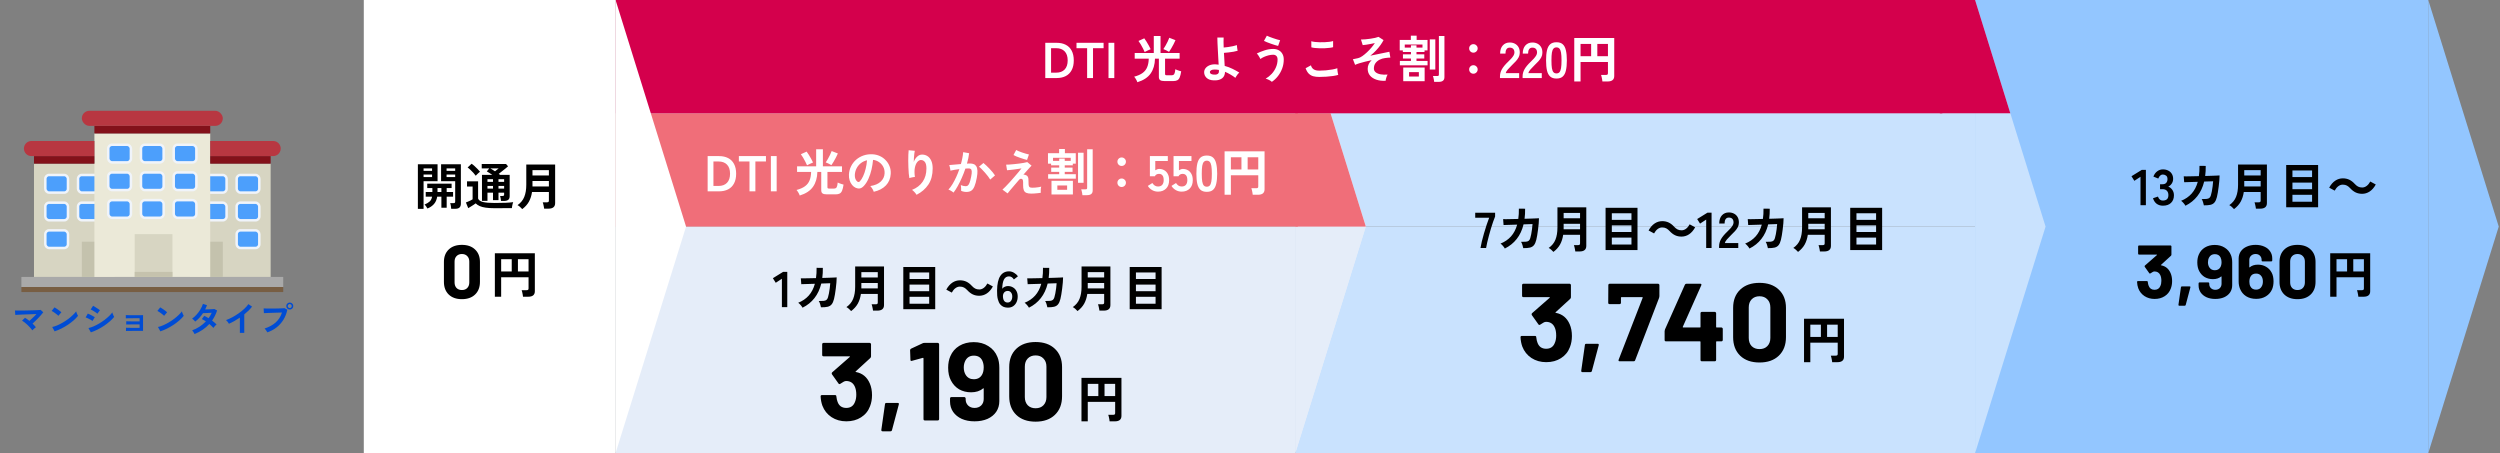 <svg width="993" height="180" viewBox="0 0 993 180" fill="none" xmlns="http://www.w3.org/2000/svg">
<rect x="0" y="0" width="993" height="180" fill="#808080" stroke="none"/>
<rect x="8.5" y="110" width="104" height="4" fill="#A9A9A9"/>
<rect x="8.5" y="114" width="104" height="2" fill="#785E43"/>
<rect x="13.5" y="65" width="29" height="45" fill="#D7D5C2"/>
<path d="M32.5 96H45.5V110H32.5V96Z" fill="#C4C2AD"/>
<rect x="78.5" y="65" width="29" height="45" fill="#D7D5C2"/>
<path d="M75.5 96H88.5V110H75.5V96Z" fill="#C4C2AD"/>
<rect x="18" y="69.5" width="9" height="7" rx="1.5" fill="#4C9FFC" stroke="#F0F4FA"/>
<rect x="81" y="69.5" width="9" height="7" rx="1.5" fill="#4C9FFC" stroke="#F0F4FA"/>
<rect x="18" y="80.5" width="9" height="7" rx="1.5" fill="#4C9FFC" stroke="#F0F4FA"/>
<rect x="81" y="80.5" width="9" height="7" rx="1.5" fill="#4C9FFC" stroke="#F0F4FA"/>
<rect x="18" y="91.5" width="9" height="7" rx="1.5" fill="#4C9FFC" stroke="#F0F4FA"/>
<rect x="31" y="69.5" width="9" height="7" rx="1.5" fill="#4C9FFC" stroke="#F0F4FA"/>
<rect x="94" y="69.5" width="9" height="7" rx="1.5" fill="#4C9FFC" stroke="#F0F4FA"/>
<rect x="31" y="80.5" width="9" height="7" rx="1.5" fill="#4C9FFC" stroke="#F0F4FA"/>
<rect x="37.5" y="53" width="46" height="57" fill="#EBE9D8"/>
<path d="M53.5 93H68.5V110H53.5V93Z" fill="#D7D5C2"/>
<rect x="43" y="57.5" width="9" height="7" rx="1.5" fill="#4C9FFC" stroke="#F0F4FA"/>
<rect x="94" y="80.5" width="9" height="7" rx="1.5" fill="#4C9FFC" stroke="#F0F4FA"/>
<rect x="94" y="91.5" width="9" height="7" rx="1.5" fill="#4C9FFC" stroke="#F0F4FA"/>
<rect x="43" y="68.5" width="9" height="7" rx="1.5" fill="#4C9FFC" stroke="#F0F4FA"/>
<rect x="83.5" y="62" width="24" height="3" fill="#83111A"/>
<rect x="37.5" y="50" width="46" height="3" fill="#83111A"/>
<rect x="43" y="79.5" width="9" height="7" rx="1.5" fill="#4C9FFC" stroke="#F0F4FA"/>
<rect x="13.5" y="62" width="24" height="3" fill="#83111A"/>
<rect x="69" y="57.5" width="9" height="7" rx="1.5" fill="#4C9FFC" stroke="#F0F4FA"/>
<rect x="69" y="68.5" width="9" height="7" rx="1.5" fill="#4C9FFC" stroke="#F0F4FA"/>
<rect x="69" y="79.5" width="9" height="7" rx="1.5" fill="#4C9FFC" stroke="#F0F4FA"/>
<rect x="56" y="57.5" width="9" height="7" rx="1.5" fill="#4C9FFC" stroke="#F0F4FA"/>
<path d="M83.5 56H108.5C110.157 56 111.5 57.343 111.5 59V59C111.5 60.657 110.157 62 108.5 62H83.5V56Z" fill="#B83741"/>
<path d="M9.5 59C9.5 57.343 10.843 56 12.5 56H37.5V62H12.5C10.843 62 9.5 60.657 9.5 59V59Z" fill="#B83741"/>
<rect x="56" y="68.5" width="9" height="7" rx="1.5" fill="#4C9FFC" stroke="#F0F4FA"/>
<rect x="32.5" y="44" width="56" height="6" rx="3" fill="#B83741"/>
<rect x="56" y="79.5" width="9" height="7" rx="1.5" fill="#4C9FFC" stroke="#F0F4FA"/>
<rect x="53.5" y="108" width="15" height="2" fill="#C5C2AD"/>
<path d="M12.858 131.216C12.625 130.889 12.345 130.544 12.018 130.18C11.691 129.807 11.341 129.443 10.968 129.088C10.595 128.733 10.217 128.407 9.834 128.108C9.451 127.809 9.092 127.557 8.756 127.352L9.946 126.218C10.217 126.386 10.501 126.577 10.8 126.792C11.099 126.997 11.393 127.217 11.682 127.45C11.962 127.207 12.265 126.932 12.592 126.624C12.928 126.316 13.259 125.999 13.586 125.672C13.913 125.345 14.216 125.033 14.496 124.734C13.964 124.753 13.367 124.776 12.704 124.804C12.051 124.823 11.379 124.846 10.688 124.874C10.007 124.893 9.353 124.916 8.728 124.944C8.112 124.972 7.566 125 7.09 125.028C6.623 125.047 6.283 125.065 6.068 125.084L5.942 123.32C6.259 123.339 6.689 123.348 7.23 123.348C7.781 123.348 8.392 123.348 9.064 123.348C9.745 123.339 10.441 123.325 11.15 123.306C11.869 123.287 12.555 123.269 13.208 123.25C13.871 123.231 14.459 123.208 14.972 123.18C15.495 123.152 15.891 123.124 16.162 123.096L17.184 124.034C16.96 124.342 16.68 124.687 16.344 125.07C16.017 125.453 15.658 125.849 15.266 126.26C14.883 126.671 14.487 127.072 14.076 127.464C13.675 127.856 13.292 128.211 12.928 128.528C13.18 128.771 13.418 129.013 13.642 129.256C13.875 129.499 14.081 129.737 14.258 129.97C14.137 130.054 13.987 130.171 13.81 130.32C13.633 130.469 13.455 130.623 13.278 130.782C13.11 130.941 12.97 131.085 12.858 131.216ZM21.692 131.608L20.74 129.886C21.403 129.746 22.098 129.517 22.826 129.2C23.563 128.873 24.301 128.495 25.038 128.066C25.775 127.627 26.475 127.161 27.138 126.666C27.801 126.162 28.398 125.653 28.93 125.14C29.471 124.627 29.91 124.137 30.246 123.67C30.283 123.829 30.344 124.025 30.428 124.258C30.521 124.491 30.619 124.72 30.722 124.944C30.825 125.159 30.913 125.327 30.988 125.448C30.531 126.036 29.957 126.633 29.266 127.24C28.585 127.837 27.829 128.416 26.998 128.976C26.167 129.527 25.299 130.031 24.394 130.488C23.489 130.945 22.588 131.319 21.692 131.608ZM23.19 125.434C23.069 125.303 22.896 125.149 22.672 124.972C22.457 124.795 22.215 124.608 21.944 124.412C21.683 124.216 21.426 124.039 21.174 123.88C20.922 123.712 20.703 123.586 20.516 123.502L21.636 122.088C21.823 122.191 22.042 122.321 22.294 122.48C22.546 122.639 22.803 122.811 23.064 122.998C23.335 123.185 23.587 123.371 23.82 123.558C24.053 123.735 24.24 123.894 24.38 124.034L23.19 125.434ZM36.084 132.014L35.132 130.306C35.804 130.157 36.504 129.923 37.232 129.606C37.969 129.279 38.702 128.901 39.43 128.472C40.158 128.033 40.853 127.567 41.516 127.072C42.179 126.568 42.776 126.064 43.308 125.56C43.84 125.047 44.274 124.557 44.61 124.09C44.647 124.249 44.708 124.445 44.792 124.678C44.885 124.911 44.983 125.14 45.086 125.364C45.189 125.579 45.277 125.747 45.352 125.868C44.885 126.456 44.307 127.049 43.616 127.646C42.935 128.243 42.183 128.822 41.362 129.382C40.541 129.933 39.677 130.437 38.772 130.894C37.876 131.342 36.98 131.715 36.084 132.014ZM38.688 124.594C38.567 124.482 38.389 124.347 38.156 124.188C37.932 124.029 37.685 123.866 37.414 123.698C37.143 123.521 36.882 123.362 36.63 123.222C36.387 123.082 36.187 122.979 36.028 122.914L36.98 121.458C37.167 121.551 37.386 121.677 37.638 121.836C37.899 121.995 38.161 122.163 38.422 122.34C38.693 122.508 38.94 122.671 39.164 122.83C39.397 122.989 39.575 123.119 39.696 123.222L38.688 124.594ZM36.742 127.478C36.565 127.329 36.308 127.165 35.972 126.988C35.636 126.801 35.286 126.624 34.922 126.456C34.567 126.279 34.264 126.148 34.012 126.064L34.88 124.552C35.151 124.655 35.463 124.795 35.818 124.972C36.182 125.149 36.532 125.331 36.868 125.518C37.204 125.705 37.47 125.863 37.666 125.994L36.742 127.478ZM50.042 131.468V130.18C50.229 130.189 50.546 130.199 50.994 130.208C51.451 130.217 51.993 130.222 52.618 130.222C53.253 130.222 53.925 130.222 54.634 130.222H55.446V128.85H54.69C54.233 128.85 53.761 128.85 53.276 128.85C52.8 128.85 52.343 128.855 51.904 128.864C51.475 128.864 51.101 128.869 50.784 128.878C50.476 128.887 50.261 128.897 50.14 128.906V127.604C50.336 127.613 50.653 127.623 51.092 127.632C51.54 127.641 52.072 127.651 52.688 127.66C53.313 127.66 53.981 127.66 54.69 127.66H55.446V126.4H54.536C54.079 126.4 53.607 126.4 53.122 126.4C52.646 126.4 52.189 126.405 51.75 126.414C51.321 126.414 50.947 126.419 50.63 126.428C50.313 126.437 50.093 126.447 49.972 126.456V125.154C50.168 125.163 50.485 125.173 50.924 125.182C51.372 125.191 51.904 125.201 52.52 125.21C53.145 125.21 53.817 125.21 54.536 125.21C55.105 125.21 55.595 125.205 56.006 125.196C56.417 125.177 56.687 125.163 56.818 125.154V131.426H54.634C54.167 131.426 53.691 131.426 53.206 131.426C52.721 131.426 52.259 131.431 51.82 131.44C51.381 131.44 51.003 131.445 50.686 131.454C50.378 131.454 50.163 131.459 50.042 131.468ZM63.692 131.608L62.74 129.886C63.403 129.746 64.098 129.517 64.826 129.2C65.563 128.873 66.301 128.495 67.038 128.066C67.775 127.627 68.475 127.161 69.138 126.666C69.801 126.162 70.398 125.653 70.93 125.14C71.471 124.627 71.91 124.137 72.246 123.67C72.283 123.829 72.344 124.025 72.428 124.258C72.521 124.491 72.619 124.72 72.722 124.944C72.825 125.159 72.913 125.327 72.988 125.448C72.531 126.036 71.957 126.633 71.266 127.24C70.585 127.837 69.829 128.416 68.998 128.976C68.167 129.527 67.299 130.031 66.394 130.488C65.489 130.945 64.588 131.319 63.692 131.608ZM65.19 125.434C65.069 125.303 64.896 125.149 64.672 124.972C64.457 124.795 64.215 124.608 63.944 124.412C63.683 124.216 63.426 124.039 63.174 123.88C62.922 123.712 62.703 123.586 62.516 123.502L63.636 122.088C63.823 122.191 64.042 122.321 64.294 122.48C64.546 122.639 64.803 122.811 65.064 122.998C65.335 123.185 65.587 123.371 65.82 123.558C66.053 123.735 66.24 123.894 66.38 124.034L65.19 125.434ZM77.272 132.686C77.151 132.425 77.001 132.154 76.824 131.874C76.647 131.585 76.479 131.365 76.32 131.216C77.356 130.843 78.336 130.353 79.26 129.746C80.193 129.139 81.033 128.444 81.78 127.66C81.5 127.473 81.225 127.301 80.954 127.142C80.683 126.983 80.422 126.848 80.17 126.736L81.136 125.448C81.668 125.691 82.237 126.003 82.844 126.386C83.087 126.041 83.315 125.691 83.53 125.336C83.745 124.972 83.931 124.603 84.09 124.23C83.698 124.249 83.273 124.272 82.816 124.3C82.368 124.319 81.948 124.337 81.556 124.356C81.164 124.365 80.856 124.375 80.632 124.384C80.221 125.009 79.759 125.607 79.246 126.176C78.733 126.736 78.163 127.254 77.538 127.73C77.389 127.543 77.193 127.329 76.95 127.086C76.707 126.843 76.493 126.671 76.306 126.568C76.959 126.101 77.571 125.546 78.14 124.902C78.719 124.258 79.218 123.572 79.638 122.844C80.067 122.116 80.389 121.402 80.604 120.702L82.214 121.206C82.111 121.495 81.999 121.785 81.878 122.074C81.757 122.354 81.626 122.629 81.486 122.9C81.897 122.891 82.34 122.881 82.816 122.872C83.301 122.853 83.754 122.835 84.174 122.816C84.594 122.788 84.916 122.76 85.14 122.732L86.232 123.32C85.989 124.067 85.7 124.776 85.364 125.448C85.028 126.111 84.655 126.741 84.244 127.338C84.599 127.599 84.93 127.865 85.238 128.136C85.555 128.397 85.817 128.645 86.022 128.878C85.891 128.971 85.742 129.102 85.574 129.27C85.415 129.438 85.261 129.611 85.112 129.788C84.972 129.965 84.86 130.119 84.776 130.25C84.337 129.755 83.791 129.237 83.138 128.696C82.354 129.564 81.467 130.329 80.478 130.992C79.498 131.655 78.429 132.219 77.272 132.686ZM95.276 132.224V126.162C94.567 126.647 93.839 127.1 93.092 127.52C92.355 127.931 91.631 128.29 90.922 128.598C90.847 128.458 90.745 128.295 90.614 128.108C90.483 127.921 90.343 127.739 90.194 127.562C90.054 127.385 89.914 127.245 89.774 127.142C90.586 126.853 91.426 126.475 92.294 126.008C93.162 125.541 93.997 125.023 94.8 124.454C95.612 123.885 96.354 123.287 97.026 122.662C97.698 122.037 98.244 121.416 98.664 120.8L100.12 121.794C99.719 122.326 99.252 122.853 98.72 123.376C98.197 123.889 97.633 124.389 97.026 124.874V132.224H95.276ZM106.182 132.014C106.126 131.893 106.033 131.734 105.902 131.538C105.781 131.342 105.645 131.146 105.496 130.95C105.356 130.754 105.221 130.6 105.09 130.488C106.873 129.909 108.343 129.107 109.5 128.08C110.657 127.044 111.493 125.728 112.006 124.132C111.567 124.141 111.068 124.155 110.508 124.174C109.957 124.193 109.388 124.211 108.8 124.23C108.212 124.249 107.647 124.267 107.106 124.286C106.574 124.305 106.107 124.323 105.706 124.342C105.305 124.351 105.011 124.361 104.824 124.37L104.712 122.494C104.983 122.513 105.337 122.527 105.776 122.536C106.224 122.545 106.714 122.55 107.246 122.55C107.778 122.55 108.329 122.55 108.898 122.55C109.467 122.541 110.013 122.531 110.536 122.522C111.068 122.503 111.549 122.485 111.978 122.466C112.407 122.447 112.748 122.424 113 122.396L114.134 122.998C113.826 124.491 113.303 125.831 112.566 127.016C111.838 128.192 110.933 129.205 109.85 130.054C108.777 130.894 107.554 131.547 106.182 132.014ZM115.1 122.956C114.717 122.956 114.386 122.821 114.106 122.55C113.835 122.27 113.7 121.939 113.7 121.556C113.7 121.173 113.835 120.847 114.106 120.576C114.386 120.305 114.717 120.17 115.1 120.17C115.483 120.17 115.809 120.305 116.08 120.576C116.351 120.847 116.486 121.173 116.486 121.556C116.486 121.939 116.351 122.27 116.08 122.55C115.809 122.821 115.483 122.956 115.1 122.956ZM115.1 122.354C115.315 122.354 115.497 122.279 115.646 122.13C115.805 121.971 115.884 121.78 115.884 121.556C115.884 121.341 115.805 121.159 115.646 121.01C115.497 120.851 115.315 120.772 115.1 120.772C114.876 120.772 114.685 120.851 114.526 121.01C114.377 121.159 114.302 121.341 114.302 121.556C114.302 121.78 114.377 121.971 114.526 122.13C114.685 122.279 114.876 122.354 115.1 122.354Z" fill="#004CD4"/>
<rect width="180" height="180" transform="translate(784.5)" fill="#93C6FF"/>
<path d="M850.204 81.5V70.22L847.764 71.82L846.624 70L850.704 67.48H852.344V81.5H850.204ZM859.108 81.7C858.161 81.7 857.341 81.453 856.648 80.96C855.968 80.453 855.474 79.713 855.168 78.74L857.128 78.08C857.194 78.267 857.301 78.487 857.448 78.74C857.594 78.98 857.801 79.193 858.068 79.38C858.334 79.567 858.668 79.66 859.068 79.66C859.748 79.66 860.288 79.493 860.688 79.16C861.088 78.827 861.288 78.267 861.288 77.48C861.288 76.773 861.088 76.207 860.688 75.78C860.288 75.353 859.714 75.14 858.968 75.14H857.968V73.18H858.968C859.634 73.18 860.128 72.987 860.448 72.6C860.768 72.2 860.928 71.713 860.928 71.14C860.928 70.473 860.734 70.007 860.348 69.74C859.974 69.46 859.548 69.32 859.068 69.32C858.721 69.32 858.428 69.42 858.188 69.62C857.948 69.807 857.748 70.027 857.588 70.28C857.441 70.52 857.334 70.733 857.268 70.92L855.328 70.14C855.674 69.233 856.181 68.533 856.848 68.04C857.528 67.533 858.281 67.28 859.108 67.28C859.921 67.28 860.628 67.44 861.228 67.76C861.841 68.067 862.314 68.5 862.648 69.06C862.994 69.62 863.168 70.28 863.168 71.04C863.168 71.733 862.981 72.36 862.608 72.92C862.248 73.467 861.788 73.867 861.228 74.12C861.894 74.373 862.434 74.807 862.848 75.42C863.274 76.033 863.488 76.747 863.488 77.56C863.488 78.827 863.101 79.833 862.328 80.58C861.568 81.327 860.494 81.7 859.108 81.7ZM868.056 81.72C867.909 81.427 867.663 81.08 867.316 80.68C866.983 80.28 866.656 79.973 866.336 79.76C868.029 79.08 869.423 78.127 870.516 76.9C871.623 75.66 872.436 74.1 872.956 72.22L867.556 72.38L867.376 70.04C867.549 70.053 867.929 70.06 868.516 70.06C869.103 70.047 869.823 70.033 870.676 70.02C871.529 70.007 872.436 69.987 873.396 69.96C873.583 68.72 873.663 67.36 873.636 65.88L876.116 65.9C876.129 66.607 876.116 67.293 876.076 67.96C876.036 68.627 875.976 69.273 875.896 69.9C876.829 69.873 877.703 69.847 878.516 69.82C879.329 69.793 880.009 69.767 880.556 69.74C881.116 69.713 881.469 69.693 881.616 69.68C881.616 70.24 881.583 70.913 881.516 71.7C881.449 72.487 881.363 73.3 881.256 74.14C881.149 74.967 881.036 75.747 880.916 76.48C880.796 77.213 880.676 77.807 880.556 78.26C880.329 79.18 880.023 79.88 879.636 80.36C879.263 80.84 878.736 81.167 878.056 81.34C877.389 81.5 876.496 81.573 875.376 81.56C875.323 81.24 875.216 80.827 875.056 80.32C874.909 79.813 874.723 79.393 874.496 79.06C875.349 79.073 876.016 79.053 876.496 79C876.976 78.947 877.336 78.813 877.576 78.6C877.829 78.387 878.023 78.06 878.156 77.62C878.289 77.207 878.416 76.68 878.536 76.04C878.656 75.4 878.763 74.727 878.856 74.02C878.949 73.3 879.016 72.627 879.056 72L875.496 72.12C874.936 74.4 874.029 76.333 872.776 77.92C871.536 79.507 869.963 80.773 868.056 81.72ZM887.356 83.06C887.143 82.807 886.849 82.513 886.476 82.18C886.116 81.86 885.783 81.627 885.476 81.48C886.743 80.6 887.636 79.507 888.156 78.2C888.689 76.893 888.956 75.287 888.956 73.38V65.34H900.416V80.66C900.416 82.14 899.529 82.88 897.756 82.88H896.056C896.029 82.64 895.983 82.36 895.916 82.04C895.863 81.72 895.796 81.407 895.716 81.1C895.649 80.793 895.576 80.547 895.496 80.36H897.116C897.409 80.36 897.616 80.313 897.736 80.22C897.869 80.127 897.936 79.94 897.936 79.66V76.26H891.236C891.023 77.727 890.609 79.013 889.996 80.12C889.383 81.213 888.503 82.193 887.356 83.06ZM891.416 74.06H897.936V71.9H891.416V74.06ZM891.416 69.7H897.936V67.58H891.416V69.7ZM908.076 82.32V65.54H920.756V82.32H908.076ZM910.556 80.14H918.356V77.38H910.556V80.14ZM910.556 75.16H918.356V72.54H910.556V75.16ZM910.556 70.32H918.356V67.72H910.556V70.32ZM933.496 74.76C932.636 73.88 931.916 73.34 930.536 73.34C929.236 73.34 928.096 74.3 927.336 75.72L925.156 74.54C926.496 72.06 928.436 70.84 930.576 70.84C932.496 70.84 933.936 71.56 935.316 73.06C936.176 73.96 936.916 74.48 938.276 74.48C939.576 74.48 940.716 73.52 941.476 72.1L943.656 73.28C942.316 75.76 940.376 76.98 938.236 76.98C936.316 76.98 934.876 76.26 933.496 74.76Z" fill="black"/>
<path d="M862.16 108.48C862.56 109.4 862.76 110.46 862.76 111.66C862.76 112.74 862.58 113.74 862.22 114.66C861.74 115.94 860.93 116.94 859.79 117.66C858.67 118.38 857.34 118.74 855.8 118.74C854.28 118.74 852.94 118.36 851.78 117.6C850.64 116.84 849.82 115.81 849.32 114.51C849.04 113.73 848.88 112.89 848.84 111.99C848.84 111.75 848.96 111.63 849.2 111.63H852.74C852.98 111.63 853.1 111.75 853.1 111.99C853.18 112.65 853.29 113.14 853.43 113.46C853.61 113.98 853.9 114.39 854.3 114.69C854.72 114.97 855.21 115.11 855.77 115.11C856.89 115.11 857.66 114.62 858.08 113.64C858.36 113.04 858.5 112.34 858.5 111.54C858.5 110.6 858.35 109.83 858.05 109.23C857.59 108.29 856.82 107.82 855.74 107.82C855.52 107.82 855.29 107.89 855.05 108.03C854.81 108.15 854.52 108.33 854.18 108.57C854.1 108.63 854.02 108.66 853.94 108.66C853.82 108.66 853.73 108.6 853.67 108.48L851.9 105.99C851.86 105.93 851.84 105.86 851.84 105.78C851.84 105.66 851.88 105.56 851.96 105.48L856.73 101.31C856.77 101.27 856.78 101.23 856.76 101.19C856.76 101.15 856.73 101.13 856.67 101.13H849.62C849.52 101.13 849.43 101.1 849.35 101.04C849.29 100.96 849.26 100.87 849.26 100.77V97.86C849.26 97.76 849.29 97.68 849.35 97.62C849.43 97.54 849.52 97.5 849.62 97.5H862.13C862.23 97.5 862.31 97.54 862.37 97.62C862.45 97.68 862.49 97.76 862.49 97.86V101.16C862.49 101.32 862.42 101.47 862.28 101.61L858.35 105.21C858.31 105.25 858.29 105.29 858.29 105.33C858.31 105.37 858.36 105.39 858.44 105.39C860.18 105.73 861.42 106.76 862.16 108.48ZM865.611 121.44C865.371 121.44 865.261 121.31 865.281 121.05L866.271 114.09C866.291 113.87 866.421 113.76 866.661 113.76H869.721C869.981 113.76 870.081 113.89 870.021 114.15L868.161 121.14C868.101 121.34 867.961 121.44 867.741 121.44H865.611ZM886.12 101.31C886.46 102.13 886.63 103.11 886.63 104.25V113.28C886.63 114.36 886.35 115.32 885.79 116.16C885.23 116.98 884.44 117.62 883.42 118.08C882.4 118.52 881.23 118.74 879.91 118.74C878.61 118.74 877.46 118.52 876.46 118.08C875.46 117.62 874.68 116.99 874.12 116.19C873.56 115.37 873.28 114.43 873.28 113.37V112.53C873.28 112.43 873.31 112.35 873.37 112.29C873.45 112.21 873.54 112.17 873.64 112.17H877.15C877.25 112.17 877.33 112.21 877.39 112.29C877.47 112.35 877.51 112.43 877.51 112.53V112.8C877.51 113.46 877.73 114.01 878.17 114.45C878.63 114.89 879.21 115.11 879.91 115.11C880.65 115.11 881.25 114.89 881.71 114.45C882.17 113.99 882.4 113.41 882.4 112.71V109.92C882.4 109.86 882.38 109.82 882.34 109.8C882.3 109.78 882.26 109.79 882.22 109.83C881.4 110.53 880.32 110.88 878.98 110.88C877.78 110.88 876.7 110.61 875.74 110.07C874.8 109.51 874.06 108.71 873.52 107.67C873.02 106.73 872.77 105.58 872.77 104.22C872.77 103.04 872.97 102 873.37 101.1C873.87 99.92 874.67 98.99 875.77 98.31C876.89 97.63 878.2 97.29 879.7 97.29C881.22 97.29 882.54 97.65 883.66 98.37C884.8 99.07 885.62 100.05 886.12 101.31ZM879.7 107.34C880.74 107.34 881.49 106.93 881.95 106.11C882.25 105.59 882.4 104.92 882.4 104.1C882.4 103.44 882.27 102.83 882.01 102.27C881.57 101.39 880.81 100.95 879.73 100.95C878.69 100.95 877.93 101.39 877.45 102.27C877.15 102.83 877 103.46 877 104.16C877 104.92 877.17 105.58 877.51 106.14C878.01 106.94 878.74 107.34 879.7 107.34ZM902.328 108.33C902.808 109.23 903.048 110.38 903.048 111.78C903.048 112.94 902.858 113.98 902.478 114.9C901.958 116.08 901.148 117.01 900.048 117.69C898.948 118.37 897.648 118.71 896.148 118.71C894.608 118.71 893.278 118.36 892.158 117.66C891.038 116.94 890.228 115.95 889.728 114.69C889.368 113.81 889.188 112.83 889.188 111.75V102.72C889.188 101.64 889.468 100.69 890.028 99.87C890.608 99.03 891.408 98.39 892.428 97.95C893.448 97.49 894.618 97.26 895.938 97.26C897.238 97.26 898.388 97.49 899.388 97.95C900.388 98.39 901.158 99.02 901.698 99.84C902.258 100.64 902.538 101.57 902.538 102.63V103.47C902.538 103.57 902.498 103.66 902.418 103.74C902.358 103.8 902.278 103.83 902.178 103.83H898.668C898.568 103.83 898.478 103.8 898.398 103.74C898.338 103.66 898.308 103.57 898.308 103.47V103.2C898.308 102.54 898.088 101.99 897.648 101.55C897.208 101.11 896.638 100.89 895.938 100.89C895.198 100.89 894.588 101.12 894.108 101.58C893.648 102.02 893.418 102.59 893.418 103.29V106.11C893.418 106.17 893.438 106.21 893.478 106.23C893.518 106.23 893.558 106.21 893.598 106.17C894.418 105.47 895.508 105.12 896.868 105.12C898.068 105.12 899.138 105.4 900.078 105.96C901.038 106.5 901.788 107.29 902.328 108.33ZM898.368 113.73C898.668 113.21 898.818 112.58 898.818 111.84C898.818 111.04 898.658 110.38 898.338 109.86C897.838 109.06 897.108 108.66 896.148 108.66C895.068 108.66 894.318 109.07 893.898 109.89C893.598 110.41 893.448 111.08 893.448 111.9C893.448 112.62 893.578 113.23 893.838 113.73C894.278 114.61 895.038 115.05 896.118 115.05C897.158 115.05 897.908 114.61 898.368 113.73ZM912.561 118.83C910.361 118.83 908.621 118.22 907.341 117C906.061 115.76 905.421 114.08 905.421 111.96V104.04C905.421 101.96 906.061 100.31 907.341 99.09C908.621 97.87 910.361 97.26 912.561 97.26C914.761 97.26 916.501 97.87 917.781 99.09C919.081 100.31 919.731 101.96 919.731 104.04V111.96C919.731 114.08 919.081 115.76 917.781 117C916.501 118.22 914.761 118.83 912.561 118.83ZM912.561 115.2C913.461 115.2 914.171 114.93 914.691 114.39C915.231 113.83 915.501 113.09 915.501 112.17V103.92C915.501 103 915.231 102.27 914.691 101.73C914.171 101.17 913.461 100.89 912.561 100.89C911.681 100.89 910.971 101.17 910.431 101.73C909.911 102.27 909.651 103 909.651 103.92V112.17C909.651 113.09 909.911 113.83 910.431 114.39C910.971 114.93 911.681 115.2 912.561 115.2Z" fill="black"/>
<path d="M925.56 117.86V100.6H941.44V115.68C941.44 117.133 940.56 117.86 938.8 117.86H936.74C936.727 117.633 936.687 117.347 936.62 117C936.567 116.667 936.5 116.34 936.42 116.02C936.353 115.7 936.28 115.447 936.2 115.26H938.14C938.42 115.26 938.62 115.213 938.74 115.12C938.873 115.027 938.94 114.84 938.94 114.56V110.12H928.06V117.86H925.56ZM934.72 107.82H938.94V102.96H934.72V107.82ZM928.06 107.82H932.26V102.96H928.06V107.82Z" fill="black"/>
<path d="M992.5 90L964.5 180L964.5 -1.22392e-06L992.5 90Z" fill="#93C6FF"/>
<rect width="270" height="90" transform="translate(514.5)" fill="#C9E2FE"/>
<rect width="270" height="90" transform="translate(514.5 90)" fill="#C9E2FE"/>
<path d="M588.056 98.5C588.163 97.793 588.336 96.933 588.576 95.92C588.829 94.907 589.116 93.84 589.436 92.72C589.756 91.587 590.096 90.48 590.456 89.4C590.816 88.307 591.163 87.333 591.496 86.48H585.956V84.5H593.856V86C593.603 86.587 593.336 87.293 593.056 88.12C592.776 88.947 592.489 89.833 592.196 90.78C591.916 91.727 591.649 92.673 591.396 93.62C591.143 94.567 590.916 95.467 590.716 96.32C590.529 97.16 590.383 97.887 590.276 98.5H588.056ZM597.716 98.72C597.57 98.427 597.323 98.08 596.976 97.68C596.643 97.28 596.316 96.973 595.996 96.76C597.69 96.08 599.083 95.127 600.176 93.9C601.283 92.66 602.096 91.1 602.616 89.22L597.216 89.38L597.036 87.04C597.21 87.053 597.59 87.06 598.176 87.06C598.763 87.047 599.483 87.033 600.336 87.02C601.19 87.007 602.096 86.987 603.056 86.96C603.243 85.72 603.323 84.36 603.296 82.88L605.776 82.9C605.79 83.607 605.776 84.293 605.736 84.96C605.696 85.627 605.636 86.273 605.556 86.9C606.49 86.873 607.363 86.847 608.176 86.82C608.99 86.793 609.67 86.767 610.216 86.74C610.776 86.713 611.13 86.693 611.276 86.68C611.276 87.24 611.243 87.913 611.176 88.7C611.11 89.487 611.023 90.3 610.916 91.14C610.81 91.967 610.696 92.747 610.576 93.48C610.456 94.213 610.336 94.807 610.216 95.26C609.99 96.18 609.683 96.88 609.296 97.36C608.923 97.84 608.396 98.167 607.716 98.34C607.05 98.5 606.156 98.573 605.036 98.56C604.983 98.24 604.876 97.827 604.716 97.32C604.57 96.813 604.383 96.393 604.156 96.06C605.01 96.073 605.676 96.053 606.156 96C606.636 95.947 606.996 95.813 607.236 95.6C607.49 95.387 607.683 95.06 607.816 94.62C607.95 94.207 608.076 93.68 608.196 93.04C608.316 92.4 608.423 91.727 608.516 91.02C608.61 90.3 608.676 89.627 608.716 89L605.156 89.12C604.596 91.4 603.69 93.333 602.436 94.92C601.196 96.507 599.623 97.773 597.716 98.72ZM617.016 100.06C616.803 99.807 616.51 99.513 616.136 99.18C615.776 98.86 615.443 98.627 615.136 98.48C616.403 97.6 617.296 96.507 617.816 95.2C618.35 93.893 618.616 92.287 618.616 90.38V82.34H630.076V97.66C630.076 99.14 629.19 99.88 627.416 99.88H625.716C625.69 99.64 625.643 99.36 625.576 99.04C625.523 98.72 625.456 98.407 625.376 98.1C625.31 97.793 625.236 97.547 625.156 97.36H626.776C627.07 97.36 627.276 97.313 627.396 97.22C627.53 97.127 627.596 96.94 627.596 96.66V93.26H620.896C620.683 94.727 620.27 96.013 619.656 97.12C619.043 98.213 618.163 99.193 617.016 100.06ZM621.076 91.06H627.596V88.9H621.076V91.06ZM621.076 86.7H627.596V84.58H621.076V86.7ZM637.736 99.32V82.54H650.416V99.32H637.736ZM640.216 97.14H648.016V94.38H640.216V97.14ZM640.216 92.16H648.016V89.54H640.216V92.16ZM640.216 87.32H648.016V84.72H640.216V87.32ZM663.156 91.76C662.296 90.88 661.576 90.34 660.196 90.34C658.896 90.34 657.756 91.3 656.996 92.72L654.816 91.54C656.156 89.06 658.096 87.84 660.236 87.84C662.156 87.84 663.596 88.56 664.976 90.06C665.836 90.96 666.576 91.48 667.936 91.48C669.236 91.48 670.376 90.52 671.136 89.1L673.316 90.28C671.976 92.76 670.036 93.98 667.896 93.98C665.976 93.98 664.536 93.26 663.156 91.76ZM677.696 98.5V87.22L675.256 88.82L674.116 87L678.196 84.48H679.836V98.5H677.696ZM682.82 98.5V97.84C682.82 96.88 683.066 95.947 683.56 95.04C684.066 94.133 684.906 93.12 686.08 92C686.493 91.6 686.886 91.2 687.26 90.8C687.633 90.387 687.94 89.987 688.18 89.6C688.42 89.2 688.546 88.82 688.56 88.46C688.573 87.767 688.413 87.253 688.08 86.92C687.76 86.587 687.3 86.42 686.7 86.42C686.126 86.42 685.7 86.627 685.42 87.04C685.14 87.453 685 88.033 685 88.78H682.88C682.88 87.393 683.233 86.313 683.94 85.54C684.646 84.767 685.566 84.38 686.7 84.38C687.473 84.38 688.16 84.54 688.76 84.86C689.373 85.18 689.853 85.647 690.2 86.26C690.546 86.873 690.706 87.627 690.68 88.52C690.666 89.147 690.52 89.727 690.24 90.26C689.96 90.793 689.586 91.313 689.12 91.82C688.666 92.313 688.146 92.84 687.56 93.4C686.946 94 686.4 94.573 685.92 95.12C685.453 95.667 685.18 96.14 685.1 96.54H690.44V98.5H682.82ZM694.884 98.72C694.737 98.427 694.491 98.08 694.144 97.68C693.811 97.28 693.484 96.973 693.164 96.76C694.857 96.08 696.251 95.127 697.344 93.9C698.451 92.66 699.264 91.1 699.784 89.22L694.384 89.38L694.204 87.04C694.377 87.053 694.757 87.06 695.344 87.06C695.931 87.047 696.651 87.033 697.504 87.02C698.357 87.007 699.264 86.987 700.224 86.96C700.411 85.72 700.491 84.36 700.464 82.88L702.944 82.9C702.957 83.607 702.944 84.293 702.904 84.96C702.864 85.627 702.804 86.273 702.724 86.9C703.657 86.873 704.531 86.847 705.344 86.82C706.157 86.793 706.837 86.767 707.384 86.74C707.944 86.713 708.297 86.693 708.444 86.68C708.444 87.24 708.411 87.913 708.344 88.7C708.277 89.487 708.191 90.3 708.084 91.14C707.977 91.967 707.864 92.747 707.744 93.48C707.624 94.213 707.504 94.807 707.384 95.26C707.157 96.18 706.851 96.88 706.464 97.36C706.091 97.84 705.564 98.167 704.884 98.34C704.217 98.5 703.324 98.573 702.204 98.56C702.151 98.24 702.044 97.827 701.884 97.32C701.737 96.813 701.551 96.393 701.324 96.06C702.177 96.073 702.844 96.053 703.324 96C703.804 95.947 704.164 95.813 704.404 95.6C704.657 95.387 704.851 95.06 704.984 94.62C705.117 94.207 705.244 93.68 705.364 93.04C705.484 92.4 705.591 91.727 705.684 91.02C705.777 90.3 705.844 89.627 705.884 89L702.324 89.12C701.764 91.4 700.857 93.333 699.604 94.92C698.364 96.507 696.791 97.773 694.884 98.72ZM714.184 100.06C713.971 99.807 713.677 99.513 713.304 99.18C712.944 98.86 712.611 98.627 712.304 98.48C713.571 97.6 714.464 96.507 714.984 95.2C715.517 93.893 715.784 92.287 715.784 90.38V82.34H727.244V97.66C727.244 99.14 726.357 99.88 724.584 99.88H722.884C722.857 99.64 722.811 99.36 722.744 99.04C722.691 98.72 722.624 98.407 722.544 98.1C722.477 97.793 722.404 97.547 722.324 97.36H723.944C724.237 97.36 724.444 97.313 724.564 97.22C724.697 97.127 724.764 96.94 724.764 96.66V93.26H718.064C717.851 94.727 717.437 96.013 716.824 97.12C716.211 98.213 715.331 99.193 714.184 100.06ZM718.244 91.06H724.764V88.9H718.244V91.06ZM718.244 86.7H724.764V84.58H718.244V86.7ZM734.904 99.32V82.54H747.584V99.32H734.904ZM737.384 97.14H745.184V94.38H737.384V97.14ZM737.384 92.16H745.184V89.54H737.384V92.16ZM737.384 87.32H745.184V84.72H737.384V87.32Z" fill="black"/>
<path d="M623.488 128.804C624.075 130.153 624.368 131.708 624.368 133.468C624.368 135.052 624.104 136.519 623.576 137.868C622.872 139.745 621.684 141.212 620.012 142.268C618.369 143.324 616.419 143.852 614.16 143.852C611.931 143.852 609.965 143.295 608.264 142.18C606.592 141.065 605.389 139.555 604.656 137.648C604.245 136.504 604.011 135.272 603.952 133.952C603.952 133.6 604.128 133.424 604.48 133.424H609.672C610.024 133.424 610.2 133.6 610.2 133.952C610.317 134.92 610.479 135.639 610.684 136.108C610.948 136.871 611.373 137.472 611.96 137.912C612.576 138.323 613.295 138.528 614.116 138.528C615.759 138.528 616.888 137.809 617.504 136.372C617.915 135.492 618.12 134.465 618.12 133.292C618.12 131.913 617.9 130.784 617.46 129.904C616.785 128.525 615.656 127.836 614.072 127.836C613.749 127.836 613.412 127.939 613.06 128.144C612.708 128.32 612.283 128.584 611.784 128.936C611.667 129.024 611.549 129.068 611.432 129.068C611.256 129.068 611.124 128.98 611.036 128.804L608.44 125.152C608.381 125.064 608.352 124.961 608.352 124.844C608.352 124.668 608.411 124.521 608.528 124.404L615.524 118.288C615.583 118.229 615.597 118.171 615.568 118.112C615.568 118.053 615.524 118.024 615.436 118.024H605.096C604.949 118.024 604.817 117.98 604.7 117.892C604.612 117.775 604.568 117.643 604.568 117.496V113.228C604.568 113.081 604.612 112.964 604.7 112.876C604.817 112.759 604.949 112.7 605.096 112.7H623.444C623.591 112.7 623.708 112.759 623.796 112.876C623.913 112.964 623.972 113.081 623.972 113.228V118.068C623.972 118.303 623.869 118.523 623.664 118.728L617.9 124.008C617.841 124.067 617.812 124.125 617.812 124.184C617.841 124.243 617.915 124.272 618.032 124.272C620.584 124.771 622.403 126.281 623.488 128.804ZM628.55 147.812C628.198 147.812 628.036 147.621 628.066 147.24L629.518 137.032C629.547 136.709 629.738 136.548 630.09 136.548H634.578C634.959 136.548 635.106 136.739 635.018 137.12L632.29 147.372C632.202 147.665 631.996 147.812 631.674 147.812H628.55ZM643.362 143.5C642.922 143.5 642.776 143.295 642.922 142.884L652.47 118.288C652.529 118.112 652.47 118.024 652.294 118.024H644.066C643.92 118.024 643.846 118.097 643.846 118.244V120.268C643.846 120.415 643.788 120.547 643.67 120.664C643.582 120.752 643.465 120.796 643.318 120.796H639.314C639.168 120.796 639.036 120.752 638.918 120.664C638.83 120.547 638.786 120.415 638.786 120.268L638.83 113.228C638.83 113.081 638.874 112.964 638.962 112.876C639.08 112.759 639.212 112.7 639.358 112.7H658.586C658.733 112.7 658.85 112.759 658.938 112.876C659.056 112.964 659.114 113.081 659.114 113.228V117.672C659.114 117.848 659.07 118.068 658.982 118.332L649.478 143.104C649.39 143.368 649.185 143.5 648.862 143.5H643.362ZM683.758 130.08C683.905 130.08 684.022 130.139 684.11 130.256C684.228 130.344 684.286 130.461 684.286 130.608V135.052C684.286 135.199 684.228 135.331 684.11 135.448C684.022 135.536 683.905 135.58 683.758 135.58H681.866C681.72 135.58 681.646 135.653 681.646 135.8V142.972C681.646 143.119 681.588 143.251 681.47 143.368C681.382 143.456 681.265 143.5 681.118 143.5H675.97C675.824 143.5 675.692 143.456 675.574 143.368C675.486 143.251 675.442 143.119 675.442 142.972V135.8C675.442 135.653 675.369 135.58 675.222 135.58H661.714C661.568 135.58 661.436 135.536 661.318 135.448C661.23 135.331 661.186 135.199 661.186 135.052V131.532C661.186 131.356 661.23 131.136 661.318 130.872L669.238 113.096C669.356 112.832 669.561 112.7 669.854 112.7H675.354C675.56 112.7 675.692 112.759 675.75 112.876C675.838 112.964 675.838 113.111 675.75 113.316L668.402 129.816C668.373 129.875 668.373 129.933 668.402 129.992C668.432 130.051 668.476 130.08 668.534 130.08H675.222C675.369 130.08 675.442 130.007 675.442 129.86V124.404C675.442 124.257 675.486 124.14 675.574 124.052C675.692 123.935 675.824 123.876 675.97 123.876H681.118C681.265 123.876 681.382 123.935 681.47 124.052C681.588 124.14 681.646 124.257 681.646 124.404V129.86C681.646 130.007 681.72 130.08 681.866 130.08H683.758ZM698.871 143.984C695.644 143.984 693.092 143.089 691.215 141.3C689.338 139.481 688.399 137.017 688.399 133.908V122.292C688.399 119.241 689.338 116.821 691.215 115.032C693.092 113.243 695.644 112.348 698.871 112.348C702.098 112.348 704.65 113.243 706.527 115.032C708.434 116.821 709.387 119.241 709.387 122.292V133.908C709.387 137.017 708.434 139.481 706.527 141.3C704.65 143.089 702.098 143.984 698.871 143.984ZM698.871 138.66C700.191 138.66 701.232 138.264 701.995 137.472C702.787 136.651 703.183 135.565 703.183 134.216V122.116C703.183 120.767 702.787 119.696 701.995 118.904C701.232 118.083 700.191 117.672 698.871 117.672C697.58 117.672 696.539 118.083 695.747 118.904C694.984 119.696 694.603 120.767 694.603 122.116V134.216C694.603 135.565 694.984 136.651 695.747 137.472C696.539 138.264 697.58 138.66 698.871 138.66Z" fill="black"/>
<path d="M716.56 143.86V126.6H732.44V141.68C732.44 143.133 731.56 143.86 729.8 143.86H727.74C727.727 143.633 727.687 143.347 727.62 143C727.567 142.667 727.5 142.34 727.42 142.02C727.353 141.7 727.28 141.447 727.2 141.26H729.14C729.42 141.26 729.62 141.213 729.74 141.12C729.873 141.027 729.94 140.84 729.94 140.56V136.12H719.06V143.86H716.56ZM725.72 133.82H729.94V128.96H725.72V133.82ZM719.06 133.82H723.26V128.96H719.06V133.82Z" fill="black"/>
<path d="M812.5 90L784.5 180L784.5 -1.22392e-06L812.5 90Z" fill="#C9E2FE"/>
<rect width="270" height="90" transform="translate(244.5)" fill="#E5EDF9"/>
<rect width="270" height="90" transform="translate(244.5 90)" fill="#E5EDF9"/>
<path d="M310.567 122V110.72L308.127 112.32L306.987 110.5L311.067 107.98H312.707V122H310.567ZM318.771 122.22C318.624 121.927 318.378 121.58 318.031 121.18C317.698 120.78 317.371 120.473 317.051 120.26C318.744 119.58 320.138 118.627 321.231 117.4C322.338 116.16 323.151 114.6 323.671 112.72L318.271 112.88L318.091 110.54C318.264 110.553 318.644 110.56 319.231 110.56C319.818 110.547 320.538 110.533 321.391 110.52C322.244 110.507 323.151 110.487 324.111 110.46C324.298 109.22 324.378 107.86 324.351 106.38L326.831 106.4C326.844 107.107 326.831 107.793 326.791 108.46C326.751 109.127 326.691 109.773 326.611 110.4C327.544 110.373 328.418 110.347 329.231 110.32C330.044 110.293 330.724 110.267 331.271 110.24C331.831 110.213 332.184 110.193 332.331 110.18C332.331 110.74 332.298 111.413 332.231 112.2C332.164 112.987 332.078 113.8 331.971 114.64C331.864 115.467 331.751 116.247 331.631 116.98C331.511 117.713 331.391 118.307 331.271 118.76C331.044 119.68 330.738 120.38 330.351 120.86C329.978 121.34 329.451 121.667 328.771 121.84C328.104 122 327.211 122.073 326.091 122.06C326.038 121.74 325.931 121.327 325.771 120.82C325.624 120.313 325.438 119.893 325.211 119.56C326.064 119.573 326.731 119.553 327.211 119.5C327.691 119.447 328.051 119.313 328.291 119.1C328.544 118.887 328.738 118.56 328.871 118.12C329.004 117.707 329.131 117.18 329.251 116.54C329.371 115.9 329.478 115.227 329.571 114.52C329.664 113.8 329.731 113.127 329.771 112.5L326.211 112.62C325.651 114.9 324.744 116.833 323.491 118.42C322.251 120.007 320.678 121.273 318.771 122.22ZM338.071 123.56C337.858 123.307 337.564 123.013 337.191 122.68C336.831 122.36 336.498 122.127 336.191 121.98C337.458 121.1 338.351 120.007 338.871 118.7C339.404 117.393 339.671 115.787 339.671 113.88V105.84H351.131V121.16C351.131 122.64 350.244 123.38 348.471 123.38H346.771C346.744 123.14 346.698 122.86 346.631 122.54C346.578 122.22 346.511 121.907 346.431 121.6C346.364 121.293 346.291 121.047 346.211 120.86H347.831C348.124 120.86 348.331 120.813 348.451 120.72C348.584 120.627 348.651 120.44 348.651 120.16V116.76H341.951C341.738 118.227 341.324 119.513 340.711 120.62C340.098 121.713 339.218 122.693 338.071 123.56ZM342.131 114.56H348.651V112.4H342.131V114.56ZM342.131 110.2H348.651V108.08H342.131V110.2ZM358.791 122.82V106.04H371.471V122.82H358.791ZM361.271 120.64H369.071V117.88H361.271V120.64ZM361.271 115.66H369.071V113.04H361.271V115.66ZM361.271 110.82H369.071V108.22H361.271V110.82ZM384.211 115.26C383.351 114.38 382.631 113.84 381.251 113.84C379.951 113.84 378.811 114.8 378.051 116.22L375.871 115.04C377.211 112.56 379.151 111.34 381.291 111.34C383.211 111.34 384.651 112.06 386.031 113.56C386.891 114.46 387.631 114.98 388.991 114.98C390.291 114.98 391.431 114.02 392.191 112.6L394.371 113.78C393.031 116.26 391.091 117.48 388.951 117.48C387.031 117.48 385.591 116.76 384.211 115.26ZM400.351 122.2C399.778 122.2 399.224 122.107 398.691 121.92C398.171 121.72 397.704 121.38 397.291 120.9C396.878 120.407 396.558 119.72 396.331 118.84C396.104 117.947 396.004 116.8 396.031 115.4C396.071 112.76 396.498 110.833 397.311 109.62C398.124 108.393 399.278 107.78 400.771 107.78C401.478 107.78 402.151 107.973 402.791 108.36C403.431 108.733 403.938 109.2 404.311 109.76L402.711 111C402.471 110.613 402.191 110.313 401.871 110.1C401.564 109.887 401.198 109.78 400.771 109.78C399.878 109.78 399.211 110.193 398.771 111.02C398.344 111.847 398.118 113.073 398.091 114.7C398.318 114.367 398.638 114.107 399.051 113.92C399.478 113.72 399.904 113.62 400.331 113.62C401.078 113.62 401.744 113.793 402.331 114.14C402.918 114.473 403.378 114.953 403.711 115.58C404.058 116.193 404.231 116.927 404.231 117.78C404.231 118.633 404.071 119.393 403.751 120.06C403.431 120.727 402.978 121.253 402.391 121.64C401.818 122.013 401.138 122.2 400.351 122.2ZM400.211 120.16C400.798 120.16 401.251 119.94 401.571 119.5C401.904 119.06 402.071 118.487 402.071 117.78C402.071 117.113 401.904 116.58 401.571 116.18C401.251 115.767 400.824 115.56 400.291 115.56C399.678 115.56 399.198 115.767 398.851 116.18C398.504 116.593 398.344 117.133 398.371 117.8C398.398 118.56 398.571 119.147 398.891 119.56C399.211 119.96 399.651 120.16 400.211 120.16ZM408.693 122.22C408.546 121.927 408.299 121.58 407.953 121.18C407.619 120.78 407.293 120.473 406.973 120.26C408.666 119.58 410.059 118.627 411.153 117.4C412.259 116.16 413.073 114.6 413.593 112.72L408.193 112.88L408.013 110.54C408.186 110.553 408.566 110.56 409.153 110.56C409.739 110.547 410.459 110.533 411.313 110.52C412.166 110.507 413.073 110.487 414.033 110.46C414.219 109.22 414.299 107.86 414.273 106.38L416.753 106.4C416.766 107.107 416.753 107.793 416.713 108.46C416.673 109.127 416.613 109.773 416.533 110.4C417.466 110.373 418.339 110.347 419.153 110.32C419.966 110.293 420.646 110.267 421.193 110.24C421.753 110.213 422.106 110.193 422.253 110.18C422.253 110.74 422.219 111.413 422.153 112.2C422.086 112.987 421.999 113.8 421.893 114.64C421.786 115.467 421.673 116.247 421.553 116.98C421.433 117.713 421.313 118.307 421.193 118.76C420.966 119.68 420.659 120.38 420.273 120.86C419.899 121.34 419.373 121.667 418.693 121.84C418.026 122 417.133 122.073 416.013 122.06C415.959 121.74 415.853 121.327 415.693 120.82C415.546 120.313 415.359 119.893 415.133 119.56C415.986 119.573 416.653 119.553 417.133 119.5C417.613 119.447 417.973 119.313 418.213 119.1C418.466 118.887 418.659 118.56 418.793 118.12C418.926 117.707 419.053 117.18 419.173 116.54C419.293 115.9 419.399 115.227 419.493 114.52C419.586 113.8 419.653 113.127 419.693 112.5L416.133 112.62C415.573 114.9 414.666 116.833 413.413 118.42C412.173 120.007 410.599 121.273 408.693 122.22ZM427.993 123.56C427.779 123.307 427.486 123.013 427.113 122.68C426.753 122.36 426.419 122.127 426.113 121.98C427.379 121.1 428.273 120.007 428.793 118.7C429.326 117.393 429.593 115.787 429.593 113.88V105.84H441.053V121.16C441.053 122.64 440.166 123.38 438.393 123.38H436.693C436.666 123.14 436.619 122.86 436.553 122.54C436.499 122.22 436.433 121.907 436.353 121.6C436.286 121.293 436.213 121.047 436.133 120.86H437.753C438.046 120.86 438.253 120.813 438.373 120.72C438.506 120.627 438.573 120.44 438.573 120.16V116.76H431.873C431.659 118.227 431.246 119.513 430.633 120.62C430.019 121.713 429.139 122.693 427.993 123.56ZM432.053 114.56H438.573V112.4H432.053V114.56ZM432.053 110.2H438.573V108.08H432.053V110.2ZM448.713 122.82V106.04H461.393V122.82H448.713ZM451.193 120.64H458.993V117.88H451.193V120.64ZM451.193 115.66H458.993V113.04H451.193V115.66ZM451.193 110.82H458.993V108.22H451.193V110.82Z" fill="black"/>
<path d="M345.488 152.304C346.075 153.653 346.368 155.208 346.368 156.968C346.368 158.552 346.104 160.019 345.576 161.368C344.872 163.245 343.684 164.712 342.012 165.768C340.369 166.824 338.419 167.352 336.16 167.352C333.931 167.352 331.965 166.795 330.264 165.68C328.592 164.565 327.389 163.055 326.656 161.148C326.245 160.004 326.011 158.772 325.952 157.452C325.952 157.1 326.128 156.924 326.48 156.924H331.672C332.024 156.924 332.2 157.1 332.2 157.452C332.317 158.42 332.479 159.139 332.684 159.608C332.948 160.371 333.373 160.972 333.96 161.412C334.576 161.823 335.295 162.028 336.116 162.028C337.759 162.028 338.888 161.309 339.504 159.872C339.915 158.992 340.12 157.965 340.12 156.792C340.12 155.413 339.9 154.284 339.46 153.404C338.785 152.025 337.656 151.336 336.072 151.336C335.749 151.336 335.412 151.439 335.06 151.644C334.708 151.82 334.283 152.084 333.784 152.436C333.667 152.524 333.549 152.568 333.432 152.568C333.256 152.568 333.124 152.48 333.036 152.304L330.44 148.652C330.381 148.564 330.352 148.461 330.352 148.344C330.352 148.168 330.411 148.021 330.528 147.904L337.524 141.788C337.583 141.729 337.597 141.671 337.568 141.612C337.568 141.553 337.524 141.524 337.436 141.524H327.096C326.949 141.524 326.817 141.48 326.7 141.392C326.612 141.275 326.568 141.143 326.568 140.996V136.728C326.568 136.581 326.612 136.464 326.7 136.376C326.817 136.259 326.949 136.2 327.096 136.2H345.444C345.591 136.2 345.708 136.259 345.796 136.376C345.913 136.464 345.972 136.581 345.972 136.728V141.568C345.972 141.803 345.869 142.023 345.664 142.228L339.9 147.508C339.841 147.567 339.812 147.625 339.812 147.684C339.841 147.743 339.915 147.772 340.032 147.772C342.584 148.271 344.403 149.781 345.488 152.304ZM350.55 171.312C350.198 171.312 350.036 171.121 350.066 170.74L351.518 160.532C351.547 160.209 351.738 160.048 352.09 160.048H356.578C356.959 160.048 357.106 160.239 357.018 160.62L354.29 170.872C354.202 171.165 353.996 171.312 353.674 171.312H350.55ZM366.506 136.332C366.653 136.244 366.873 136.2 367.166 136.2H372.49C372.637 136.2 372.754 136.259 372.842 136.376C372.96 136.464 373.018 136.581 373.018 136.728V166.472C373.018 166.619 372.96 166.751 372.842 166.868C372.754 166.956 372.637 167 372.49 167H367.342C367.196 167 367.064 166.956 366.946 166.868C366.858 166.751 366.814 166.619 366.814 166.472V142.36C366.814 142.301 366.785 142.243 366.726 142.184C366.668 142.125 366.609 142.111 366.55 142.14L362.194 143.328L362.018 143.372C361.754 143.372 361.622 143.211 361.622 142.888L361.49 139.104C361.49 138.811 361.622 138.605 361.886 138.488L366.506 136.332ZM396.185 141.788C396.684 142.991 396.933 144.428 396.933 146.1V159.344C396.933 160.928 396.522 162.336 395.701 163.568C394.88 164.771 393.721 165.709 392.225 166.384C390.729 167.029 389.013 167.352 387.077 167.352C385.17 167.352 383.484 167.029 382.017 166.384C380.55 165.709 379.406 164.785 378.585 163.612C377.764 162.409 377.353 161.031 377.353 159.476V158.244C377.353 158.097 377.397 157.98 377.485 157.892C377.602 157.775 377.734 157.716 377.881 157.716H383.029C383.176 157.716 383.293 157.775 383.381 157.892C383.498 157.98 383.557 158.097 383.557 158.244V158.64C383.557 159.608 383.88 160.415 384.525 161.06C385.2 161.705 386.05 162.028 387.077 162.028C388.162 162.028 389.042 161.705 389.717 161.06C390.392 160.385 390.729 159.535 390.729 158.508V154.416C390.729 154.328 390.7 154.269 390.641 154.24C390.582 154.211 390.524 154.225 390.465 154.284C389.262 155.311 387.678 155.824 385.713 155.824C383.953 155.824 382.369 155.428 380.961 154.636C379.582 153.815 378.497 152.641 377.705 151.116C376.972 149.737 376.605 148.051 376.605 146.056C376.605 144.325 376.898 142.8 377.485 141.48C378.218 139.749 379.392 138.385 381.005 137.388C382.648 136.391 384.569 135.892 386.769 135.892C388.998 135.892 390.934 136.42 392.577 137.476C394.249 138.503 395.452 139.94 396.185 141.788ZM386.769 150.632C388.294 150.632 389.394 150.031 390.069 148.828C390.509 148.065 390.729 147.083 390.729 145.88C390.729 144.912 390.538 144.017 390.157 143.196C389.512 141.905 388.397 141.26 386.813 141.26C385.288 141.26 384.173 141.905 383.469 143.196C383.029 144.017 382.809 144.941 382.809 145.968C382.809 147.083 383.058 148.051 383.557 148.872C384.29 150.045 385.361 150.632 386.769 150.632ZM411.332 167.484C408.105 167.484 405.553 166.589 403.676 164.8C401.799 162.981 400.86 160.517 400.86 157.408V145.792C400.86 142.741 401.799 140.321 403.676 138.532C405.553 136.743 408.105 135.848 411.332 135.848C414.559 135.848 417.111 136.743 418.988 138.532C420.895 140.321 421.848 142.741 421.848 145.792V157.408C421.848 160.517 420.895 162.981 418.988 164.8C417.111 166.589 414.559 167.484 411.332 167.484ZM411.332 162.16C412.652 162.16 413.693 161.764 414.456 160.972C415.248 160.151 415.644 159.065 415.644 157.716V145.616C415.644 144.267 415.248 143.196 414.456 142.404C413.693 141.583 412.652 141.172 411.332 141.172C410.041 141.172 409 141.583 408.208 142.404C407.445 143.196 407.064 144.267 407.064 145.616V157.716C407.064 159.065 407.445 160.151 408.208 160.972C409 161.764 410.041 162.16 411.332 162.16Z" fill="black"/>
<path d="M429.56 167.36V150.1H445.44V165.18C445.44 166.633 444.56 167.36 442.8 167.36H440.74C440.727 167.133 440.687 166.847 440.62 166.5C440.567 166.167 440.5 165.84 440.42 165.52C440.353 165.2 440.28 164.947 440.2 164.76H442.14C442.42 164.76 442.62 164.713 442.74 164.62C442.873 164.527 442.94 164.34 442.94 164.06V159.62H432.06V167.36H429.56ZM438.72 157.32H442.94V152.46H438.72V157.32ZM432.06 157.32H436.26V152.46H432.06V157.32Z" fill="black"/>
<path d="M542.5 90L514.5 180L514.5 -1.22392e-06L542.5 90Z" fill="#E5EDF9"/>
<path d="M542.5 90L514.5 180L514.5 -1.22392e-06L542.5 90Z" fill="#E5EDF9"/>
<path fill-rule="evenodd" clip-rule="evenodd" d="M528.5 45L542.5 90L514.5 90L514.5 45H528.5Z" fill="#F06E79"/>
<rect x="244.5" y="45" width="271" height="45" fill="#F06E79"/>
<path d="M281.076 76V62H285.576C286.976 62 288.183 62.26 289.196 62.78C290.223 63.3 291.01 64.08 291.556 65.12C292.116 66.16 292.396 67.453 292.396 69C292.396 70.533 292.116 71.82 291.556 72.86C291.01 73.9 290.223 74.687 289.196 75.22C288.183 75.74 286.976 76 285.576 76H281.076ZM283.376 73.86H285.396C286.836 73.86 287.956 73.447 288.756 72.62C289.57 71.78 289.976 70.573 289.976 69C289.976 67.413 289.57 66.207 288.756 65.38C287.956 64.553 286.836 64.14 285.396 64.14H283.376V73.86ZM297.698 76V64.14H293.478V62H304.238V64.14H300.038V76H297.698ZM306.193 76V62H308.493V76H306.193ZM317.656 77.66C317.549 77.327 317.369 76.94 317.116 76.5C316.862 76.06 316.616 75.713 316.376 75.46C317.789 75.087 318.909 74.593 319.736 73.98C320.576 73.367 321.182 72.593 321.556 71.66C321.942 70.727 322.149 69.607 322.176 68.3H316.596V66.06H324.176V59.3H326.856V66.06H334.436V68.3H328.656V74.34C328.656 74.54 328.702 74.687 328.796 74.78C328.902 74.86 329.102 74.9 329.396 74.9H331.216C331.749 74.9 332.116 74.727 332.316 74.38C332.516 74.033 332.656 73.407 332.736 72.5C332.909 72.593 333.136 72.693 333.416 72.8C333.696 72.907 333.982 73.007 334.276 73.1C334.582 73.193 334.842 73.267 335.056 73.32C334.909 74.36 334.716 75.16 334.476 75.72C334.249 76.28 333.929 76.667 333.516 76.88C333.116 77.093 332.582 77.2 331.916 77.2H328.436C327.622 77.2 327.042 77.073 326.696 76.82C326.362 76.567 326.196 76.147 326.196 75.56V68.3H324.656C324.602 70.647 324.029 72.607 322.936 74.18C321.842 75.753 320.082 76.913 317.656 77.66ZM330.236 65.6C329.942 65.413 329.576 65.213 329.136 65C328.709 64.787 328.322 64.62 327.976 64.5C328.229 64.153 328.502 63.72 328.796 63.2C329.102 62.667 329.396 62.113 329.676 61.54C329.956 60.967 330.176 60.453 330.336 60L332.796 60.96C332.596 61.44 332.342 61.973 332.036 62.56C331.729 63.147 331.416 63.713 331.096 64.26C330.776 64.807 330.489 65.253 330.236 65.6ZM320.556 65.66C320.409 65.273 320.189 64.807 319.896 64.26C319.616 63.713 319.316 63.167 318.996 62.62C318.676 62.073 318.376 61.62 318.096 61.26L320.396 60.22C320.649 60.54 320.936 60.96 321.256 61.48C321.589 62 321.902 62.533 322.196 63.08C322.502 63.627 322.749 64.113 322.936 64.54C322.589 64.673 322.182 64.853 321.716 65.08C321.249 65.293 320.862 65.487 320.556 65.66ZM347.056 76.18C347.002 75.967 346.902 75.713 346.756 75.42C346.609 75.127 346.436 74.847 346.236 74.58C346.049 74.3 345.862 74.073 345.676 73.9C347.502 73.62 348.889 73.027 349.836 72.12C350.796 71.2 351.302 70.12 351.356 68.88C351.409 67.893 351.229 67.013 350.816 66.24C350.402 65.467 349.836 64.84 349.116 64.36C348.409 63.88 347.629 63.593 346.776 63.5C346.669 64.74 346.469 66.007 346.176 67.3C345.882 68.593 345.482 69.807 344.976 70.94C344.482 72.073 343.876 73.033 343.156 73.82C342.609 74.407 342.076 74.747 341.556 74.84C341.049 74.933 340.509 74.86 339.936 74.62C339.376 74.38 338.882 74 338.456 73.48C338.029 72.96 337.702 72.347 337.476 71.64C337.249 70.92 337.156 70.153 337.196 69.34C337.262 68.127 337.549 67.02 338.056 66.02C338.562 65.007 339.242 64.133 340.096 63.4C340.949 62.667 341.929 62.113 343.036 61.74C344.142 61.367 345.322 61.213 346.576 61.28C347.589 61.333 348.542 61.56 349.436 61.96C350.329 62.36 351.109 62.913 351.776 63.62C352.456 64.313 352.976 65.12 353.336 66.04C353.709 66.96 353.862 67.967 353.796 69.06C353.702 70.887 353.062 72.42 351.876 73.66C350.689 74.887 349.082 75.727 347.056 76.18ZM340.556 72.14C340.702 72.247 340.856 72.3 341.016 72.3C341.176 72.3 341.336 72.22 341.496 72.06C341.976 71.58 342.416 70.9 342.816 70.02C343.229 69.14 343.569 68.147 343.836 67.04C344.116 65.933 344.296 64.807 344.376 63.66C343.456 63.873 342.636 64.26 341.916 64.82C341.209 65.38 340.649 66.06 340.236 66.86C339.822 67.647 339.589 68.513 339.536 69.46C339.509 70.087 339.589 70.633 339.776 71.1C339.976 71.553 340.236 71.9 340.556 72.14ZM364.056 77.38C363.869 77.06 363.602 76.707 363.256 76.32C362.909 75.947 362.576 75.647 362.256 75.42C364.082 74.7 365.489 73.62 366.476 72.18C367.476 70.74 367.976 68.98 367.976 66.9C367.976 65.633 367.749 64.753 367.296 64.26C366.856 63.753 366.322 63.52 365.696 63.56C365.202 63.587 364.742 63.867 364.316 64.4C363.889 64.92 363.576 65.673 363.376 66.66C363.189 67.647 363.196 68.853 363.396 70.28C363.209 70.293 362.962 70.327 362.656 70.38C362.362 70.433 362.076 70.493 361.796 70.56C361.529 70.627 361.329 70.687 361.196 70.74C361.102 70.247 361.022 69.627 360.956 68.88C360.902 68.133 360.856 67.327 360.816 66.46C360.789 65.593 360.769 64.727 360.756 63.86C360.756 62.993 360.769 62.193 360.796 61.46C360.822 60.727 360.862 60.133 360.916 59.68L363.356 59.9C363.289 60.22 363.222 60.633 363.156 61.14C363.102 61.633 363.056 62.16 363.016 62.72C362.976 63.28 362.949 63.82 362.936 64.34C363.242 63.5 363.682 62.807 364.256 62.26C364.842 61.7 365.489 61.413 366.196 61.4C367.009 61.387 367.736 61.587 368.376 62C369.016 62.4 369.522 63.013 369.896 63.84C370.269 64.653 370.456 65.673 370.456 66.9C370.456 69.473 369.889 71.607 368.756 73.3C367.636 74.98 366.069 76.34 364.056 77.38ZM378.736 76.5C378.616 76.38 378.429 76.233 378.176 76.06C377.922 75.9 377.662 75.747 377.396 75.6C377.129 75.453 376.902 75.353 376.716 75.3C377.276 74.7 377.816 73.973 378.336 73.12C378.856 72.253 379.349 71.313 379.816 70.3C380.282 69.287 380.696 68.247 381.056 67.18C380.376 67.26 379.716 67.353 379.076 67.46C378.449 67.567 377.929 67.673 377.516 67.78C377.502 67.607 377.469 67.373 377.416 67.08C377.362 66.787 377.302 66.5 377.236 66.22C377.169 65.927 377.102 65.707 377.036 65.56C377.342 65.533 377.742 65.5 378.236 65.46C378.729 65.42 379.276 65.373 379.876 65.32C380.476 65.253 381.076 65.2 381.676 65.16C381.916 64.32 382.109 63.5 382.256 62.7C382.416 61.887 382.522 61.133 382.576 60.44L384.936 60.86C384.869 61.473 384.762 62.133 384.616 62.84C384.469 63.533 384.289 64.247 384.076 64.98C384.342 64.967 384.582 64.96 384.796 64.96C385.009 64.947 385.196 64.94 385.356 64.94C385.889 64.94 386.362 65.027 386.776 65.2C387.202 65.36 387.542 65.653 387.796 66.08C388.049 66.493 388.196 67.073 388.236 67.82C388.276 68.553 388.189 69.493 387.976 70.64C387.709 72.08 387.402 73.207 387.056 74.02C386.722 74.833 386.302 75.407 385.796 75.74C385.289 76.073 384.642 76.24 383.856 76.24C383.482 76.24 383.116 76.2 382.756 76.12C382.396 76.053 382.062 75.94 381.756 75.78C381.769 75.473 381.769 75.093 381.756 74.64C381.742 74.187 381.702 73.813 381.636 73.52C382.302 73.813 382.956 73.96 383.596 73.96C383.916 73.96 384.189 73.873 384.416 73.7C384.656 73.513 384.882 73.153 385.096 72.62C385.309 72.073 385.522 71.273 385.736 70.22C385.936 69.247 386.016 68.527 385.976 68.06C385.936 67.58 385.809 67.267 385.596 67.12C385.382 66.973 385.116 66.9 384.796 66.9C384.422 66.9 383.976 66.92 383.456 66.96C383.042 68.2 382.569 69.42 382.036 70.62C381.516 71.82 380.969 72.927 380.396 73.94C379.836 74.953 379.282 75.807 378.736 76.5ZM393.316 71.32C393.102 70.96 392.809 70.533 392.436 70.04C392.062 69.547 391.656 69.053 391.216 68.56C390.776 68.053 390.349 67.593 389.936 67.18C389.522 66.753 389.162 66.433 388.856 66.22L390.616 64.74C390.936 64.98 391.309 65.307 391.736 65.72C392.162 66.12 392.602 66.56 393.056 67.04C393.509 67.52 393.929 67.993 394.316 68.46C394.702 68.927 395.002 69.333 395.216 69.68L393.316 71.32ZM409.596 76.9C408.796 76.9 408.156 76.8 407.676 76.6C407.196 76.4 406.856 76.053 406.656 75.56C406.456 75.053 406.362 74.36 406.376 73.48C406.402 72.613 406.382 72.02 406.316 71.7C406.249 71.38 406.122 71.18 405.936 71.1C405.496 70.913 405.102 71.027 404.756 71.44C404.089 72.213 403.449 72.96 402.836 73.68C402.236 74.387 401.702 75.013 401.236 75.56C400.782 76.107 400.442 76.527 400.216 76.82L398.176 75.32C398.496 75.04 398.909 74.64 399.416 74.12C399.922 73.6 400.476 73.013 401.076 72.36C401.676 71.693 402.269 71.02 402.856 70.34C403.456 69.647 404.009 69 404.516 68.4C405.022 67.8 405.429 67.293 405.736 66.88C405.362 66.947 404.902 67.02 404.356 67.1C403.809 67.18 403.242 67.26 402.656 67.34C402.082 67.407 401.556 67.467 401.076 67.52C400.596 67.573 400.236 67.607 399.996 67.62L399.636 65.4C399.969 65.4 400.409 65.387 400.956 65.36C401.502 65.32 402.102 65.267 402.756 65.2C403.409 65.133 404.069 65.06 404.736 64.98C405.402 64.887 406.022 64.793 406.596 64.7C407.169 64.593 407.649 64.487 408.036 64.38L409.736 65.8C409.589 65.92 409.356 66.16 409.036 66.52C408.716 66.867 408.336 67.293 407.896 67.8C407.456 68.293 406.982 68.827 406.476 69.4C406.662 69.347 406.882 69.36 407.136 69.44C407.402 69.507 407.616 69.593 407.776 69.7C407.962 69.82 408.109 69.973 408.216 70.16C408.336 70.347 408.422 70.613 408.476 70.96C408.529 71.293 408.549 71.753 408.536 72.34C408.522 73.02 408.562 73.52 408.656 73.84C408.749 74.147 408.902 74.34 409.116 74.42C409.342 74.5 409.636 74.547 409.996 74.56C410.329 74.56 410.716 74.547 411.156 74.52C411.596 74.48 412.029 74.427 412.456 74.36C412.896 74.293 413.269 74.22 413.576 74.14C413.509 74.313 413.456 74.553 413.416 74.86C413.389 75.167 413.376 75.48 413.376 75.8C413.376 76.12 413.382 76.38 413.396 76.58C413.009 76.647 412.582 76.7 412.116 76.74C411.649 76.793 411.196 76.833 410.756 76.86C410.316 76.887 409.929 76.9 409.596 76.9ZM407.936 63.52C407.642 63.453 407.242 63.347 406.736 63.2C406.242 63.04 405.716 62.867 405.156 62.68C404.609 62.48 404.096 62.287 403.616 62.1C403.149 61.9 402.796 61.727 402.556 61.58L403.636 59.58C403.822 59.7 404.122 59.847 404.536 60.02C404.962 60.193 405.429 60.373 405.936 60.56C406.456 60.733 406.962 60.893 407.456 61.04C407.949 61.187 408.362 61.293 408.696 61.36L407.936 63.52ZM416.316 70.96V69.2H420.716V68.26H417.536V66.58H420.716V65.66H417.496V65.02H416.256V60.86H420.676V59.18H422.976V60.86H427.296V65.02H426.116V65.66H422.916V66.58H426.016V68.26H422.916V69.2H427.316V70.96H416.316ZM417.656 77.24V71.82H426.156V77.24H417.656ZM429.936 77.52C429.922 77.32 429.889 77.067 429.836 76.76C429.782 76.467 429.722 76.173 429.656 75.88C429.602 75.587 429.536 75.36 429.456 75.2H431.116C431.369 75.2 431.549 75.16 431.656 75.08C431.762 75 431.816 74.84 431.816 74.6V59.3H434.016V75.62C434.016 76.287 433.822 76.767 433.436 77.06C433.062 77.367 432.489 77.52 431.716 77.52H429.936ZM428.196 72.62V60.66H430.396V72.62H428.196ZM419.976 75.4H423.856V73.66H419.976V75.4ZM418.256 63.9H420.716V63H422.916V63.9H425.296V62.68H418.256V63.9ZM445.516 74.28C445.049 74.28 444.649 74.113 444.316 73.78C443.996 73.447 443.836 73.047 443.836 72.58C443.836 72.113 443.996 71.72 444.316 71.4C444.649 71.067 445.049 70.9 445.516 70.9C445.982 70.9 446.382 71.067 446.716 71.4C447.049 71.72 447.216 72.113 447.216 72.58C447.216 73.047 447.049 73.447 446.716 73.78C446.382 74.113 445.982 74.28 445.516 74.28ZM445.516 65.92C445.049 65.92 444.649 65.753 444.316 65.42C443.996 65.087 443.836 64.687 443.836 64.22C443.836 63.753 443.996 63.36 444.316 63.04C444.649 62.707 445.049 62.54 445.516 62.54C445.982 62.54 446.382 62.707 446.716 63.04C447.049 63.36 447.216 63.753 447.216 64.22C447.216 64.687 447.049 65.087 446.716 65.42C446.382 65.753 445.982 65.92 445.516 65.92ZM459.956 76.12C459.116 76.12 458.336 75.913 457.616 75.5C456.896 75.087 456.329 74.533 455.916 73.84L457.716 72.7C457.982 73.113 458.296 73.447 458.656 73.7C459.029 73.953 459.462 74.08 459.956 74.08C460.702 74.08 461.262 73.86 461.636 73.42C462.022 72.967 462.216 72.34 462.216 71.54C462.216 70.673 462.049 70.047 461.716 69.66C461.396 69.26 460.942 69.06 460.356 69.06C459.982 69.06 459.649 69.14 459.356 69.3C459.062 69.46 458.849 69.7 458.716 70.02H456.736V62H463.856V63.96H458.876V67.64C459.102 67.48 459.349 67.353 459.616 67.26C459.882 67.153 460.149 67.1 460.416 67.1C461.162 67.1 461.829 67.267 462.416 67.6C463.016 67.933 463.489 68.427 463.836 69.08C464.196 69.733 464.376 70.553 464.376 71.54C464.376 72.993 463.969 74.12 463.156 74.92C462.342 75.72 461.276 76.12 459.956 76.12ZM469.35 76.12C468.51 76.12 467.73 75.913 467.01 75.5C466.29 75.087 465.723 74.533 465.31 73.84L467.11 72.7C467.377 73.113 467.69 73.447 468.05 73.7C468.423 73.953 468.857 74.08 469.35 74.08C470.097 74.08 470.657 73.86 471.03 73.42C471.417 72.967 471.61 72.34 471.61 71.54C471.61 70.673 471.443 70.047 471.11 69.66C470.79 69.26 470.337 69.06 469.75 69.06C469.377 69.06 469.043 69.14 468.75 69.3C468.457 69.46 468.243 69.7 468.11 70.02H466.13V62H473.25V63.96H468.27V67.64C468.497 67.48 468.743 67.353 469.01 67.26C469.277 67.153 469.543 67.1 469.81 67.1C470.557 67.1 471.223 67.267 471.81 67.6C472.41 67.933 472.883 68.427 473.23 69.08C473.59 69.733 473.77 70.553 473.77 71.54C473.77 72.993 473.363 74.12 472.55 74.92C471.737 75.72 470.67 76.12 469.35 76.12ZM479.345 76.2C478.278 76.2 477.445 75.933 476.845 75.4C476.245 74.867 475.818 74.067 475.565 73C475.325 71.933 475.205 70.6 475.205 69C475.205 67.4 475.325 66.067 475.565 65C475.818 63.92 476.245 63.113 476.845 62.58C477.445 62.047 478.278 61.78 479.345 61.78C480.411 61.78 481.238 62.047 481.825 62.58C482.425 63.113 482.845 63.92 483.085 65C483.338 66.067 483.465 67.4 483.465 69C483.465 70.6 483.338 71.933 483.085 73C482.845 74.067 482.425 74.867 481.825 75.4C481.238 75.933 480.411 76.2 479.345 76.2ZM479.345 74.16C479.838 74.16 480.225 74.007 480.505 73.7C480.798 73.38 481.011 72.847 481.145 72.1C481.278 71.353 481.345 70.32 481.345 69C481.345 67.667 481.278 66.627 481.145 65.88C481.011 65.133 480.798 64.607 480.505 64.3C480.225 63.98 479.838 63.82 479.345 63.82C478.851 63.82 478.458 63.98 478.165 64.3C477.871 64.607 477.658 65.133 477.525 65.88C477.405 66.627 477.345 67.667 477.345 69C477.345 70.32 477.405 71.353 477.525 72.1C477.658 72.847 477.871 73.38 478.165 73.7C478.458 74.007 478.851 74.16 479.345 74.16ZM486.404 77.36V60.1H502.284V75.18C502.284 76.633 501.404 77.36 499.644 77.36H497.584C497.57 77.133 497.53 76.847 497.464 76.5C497.41 76.167 497.344 75.84 497.264 75.52C497.197 75.2 497.124 74.947 497.044 74.76H498.984C499.264 74.76 499.464 74.713 499.584 74.62C499.717 74.527 499.784 74.34 499.784 74.06V69.62H488.904V77.36H486.404ZM495.564 67.32H499.784V62.46H495.564V67.32ZM488.904 67.32H493.104V62.46H488.904V67.32Z" fill="white"/>
<path fill-rule="evenodd" clip-rule="evenodd" d="M784.5 0L798.5 45L770.5 45L770.5 0H784.5Z" fill="#D4004C"/>
<rect x="244.5" width="527" height="45" fill="#D4004C"/>
<path d="M415.184 31V17H419.684C421.084 17 422.29 17.26 423.304 17.78C424.33 18.3 425.117 19.08 425.664 20.12C426.224 21.16 426.504 22.453 426.504 24C426.504 25.533 426.224 26.82 425.664 27.86C425.117 28.9 424.33 29.687 423.304 30.22C422.29 30.74 421.084 31 419.684 31H415.184ZM417.484 28.86H419.504C420.944 28.86 422.064 28.447 422.864 27.62C423.677 26.78 424.084 25.573 424.084 24C424.084 22.413 423.677 21.207 422.864 20.38C422.064 19.553 420.944 19.14 419.504 19.14H417.484V28.86ZM431.805 31V19.14H427.585V17H438.345V19.14H434.145V31H431.805ZM440.301 31V17H442.601V31H440.301ZM451.763 32.66C451.656 32.327 451.476 31.94 451.223 31.5C450.97 31.06 450.723 30.713 450.483 30.46C451.896 30.087 453.016 29.593 453.843 28.98C454.683 28.367 455.29 27.593 455.663 26.66C456.05 25.727 456.256 24.607 456.283 23.3H450.703V21.06H458.283V14.3H460.963V21.06H468.543V23.3H462.763V29.34C462.763 29.54 462.81 29.687 462.903 29.78C463.01 29.86 463.21 29.9 463.503 29.9H465.323C465.856 29.9 466.223 29.727 466.423 29.38C466.623 29.033 466.763 28.407 466.843 27.5C467.016 27.593 467.243 27.693 467.523 27.8C467.803 27.907 468.09 28.007 468.383 28.1C468.69 28.193 468.95 28.267 469.163 28.32C469.016 29.36 468.823 30.16 468.583 30.72C468.356 31.28 468.036 31.667 467.623 31.88C467.223 32.093 466.69 32.2 466.023 32.2H462.543C461.73 32.2 461.15 32.073 460.803 31.82C460.47 31.567 460.303 31.147 460.303 30.56V23.3H458.763C458.71 25.647 458.136 27.607 457.043 29.18C455.95 30.753 454.19 31.913 451.763 32.66ZM464.343 20.6C464.05 20.413 463.683 20.213 463.243 20C462.816 19.787 462.43 19.62 462.083 19.5C462.336 19.153 462.61 18.72 462.903 18.2C463.21 17.667 463.503 17.113 463.783 16.54C464.063 15.967 464.283 15.453 464.443 15L466.903 15.96C466.703 16.44 466.45 16.973 466.143 17.56C465.836 18.147 465.523 18.713 465.203 19.26C464.883 19.807 464.596 20.253 464.343 20.6ZM454.663 20.66C454.516 20.273 454.296 19.807 454.003 19.26C453.723 18.713 453.423 18.167 453.103 17.62C452.783 17.073 452.483 16.62 452.203 16.26L454.503 15.22C454.756 15.54 455.043 15.96 455.363 16.48C455.696 17 456.01 17.533 456.303 18.08C456.61 18.627 456.856 19.113 457.043 19.54C456.696 19.673 456.29 19.853 455.823 20.08C455.356 20.293 454.97 20.487 454.663 20.66ZM482.089 31.92C480.862 31.88 479.922 31.553 479.269 30.94C478.615 30.313 478.289 29.567 478.289 28.7C478.289 28.1 478.475 27.56 478.849 27.08C479.235 26.587 479.769 26.2 480.449 25.92C481.142 25.64 481.935 25.52 482.829 25.56C483.242 25.573 483.649 25.613 484.049 25.68C484.009 24.827 483.955 23.9 483.889 22.9C483.835 21.9 483.782 20.907 483.729 19.92C483.675 18.92 483.629 17.987 483.589 17.12C483.549 16.253 483.529 15.52 483.529 14.92H486.029C486.002 15.373 485.989 15.947 485.989 16.64C486.002 17.333 486.022 18.08 486.049 18.88C486.582 18.84 487.175 18.773 487.829 18.68C488.482 18.587 489.115 18.473 489.729 18.34C490.355 18.207 490.882 18.067 491.309 17.92C491.309 18.08 491.322 18.313 491.349 18.62C491.389 18.913 491.429 19.207 491.469 19.5C491.509 19.78 491.549 20 491.589 20.16C491.162 20.293 490.629 20.42 489.989 20.54C489.349 20.647 488.689 20.74 488.009 20.82C487.329 20.9 486.709 20.96 486.149 21C486.202 21.933 486.255 22.853 486.309 23.76C486.362 24.653 486.409 25.46 486.449 26.18C487.542 26.473 488.575 26.86 489.549 27.34C490.522 27.82 491.422 28.313 492.249 28.82C492.075 28.953 491.875 29.16 491.649 29.44C491.435 29.707 491.242 29.98 491.069 30.26C490.895 30.527 490.769 30.747 490.689 30.92C490.062 30.427 489.395 29.98 488.689 29.58C487.995 29.167 487.289 28.813 486.569 28.52C486.569 29.187 486.415 29.787 486.109 30.32C485.802 30.853 485.315 31.26 484.649 31.54C483.995 31.833 483.142 31.96 482.089 31.92ZM482.149 29.64C482.789 29.693 483.282 29.613 483.629 29.4C483.975 29.173 484.149 28.853 484.149 28.44V27.78C483.869 27.713 483.589 27.673 483.309 27.66C483.029 27.633 482.755 27.62 482.489 27.62C481.862 27.62 481.382 27.713 481.049 27.9C480.729 28.087 480.569 28.333 480.569 28.64C480.569 29.227 481.095 29.56 482.149 29.64ZM505.189 32.5C505.029 32.34 504.802 32.173 504.509 32C504.229 31.84 503.929 31.687 503.609 31.54C503.289 31.393 502.995 31.293 502.729 31.24C503.609 30.733 504.402 30.1 505.109 29.34C505.829 28.567 506.395 27.693 506.809 26.72C507.235 25.747 507.449 24.72 507.449 23.64C507.449 22.987 507.282 22.507 506.949 22.2C506.629 21.893 506.215 21.74 505.709 21.74C505.122 21.74 504.509 21.82 503.869 21.98C503.242 22.14 502.642 22.347 502.069 22.6C501.509 22.853 501.029 23.133 500.629 23.44C500.562 23.267 500.442 23.033 500.269 22.74C500.109 22.447 499.929 22.16 499.729 21.88C499.542 21.6 499.369 21.387 499.209 21.24C500.155 20.773 501.189 20.36 502.309 20C503.442 19.627 504.575 19.44 505.709 19.44C506.522 19.44 507.242 19.607 507.869 19.94C508.495 20.26 508.989 20.733 509.349 21.36C509.722 21.987 509.909 22.747 509.909 23.64C509.909 24.88 509.702 26.06 509.289 27.18C508.875 28.3 508.315 29.313 507.609 30.22C506.902 31.127 506.095 31.887 505.189 32.5ZM507.669 18.24C507.349 18.173 506.935 18.06 506.429 17.9C505.922 17.74 505.382 17.56 504.809 17.36C504.249 17.16 503.715 16.96 503.209 16.76C502.715 16.56 502.329 16.387 502.049 16.24L503.189 14.18C503.429 14.3 503.769 14.447 504.209 14.62C504.662 14.793 505.155 14.973 505.689 15.16C506.222 15.347 506.735 15.513 507.229 15.66C507.735 15.807 508.149 15.913 508.469 15.98L507.669 18.24ZM524.009 30.56C523.115 30.56 522.315 30.467 521.609 30.28C520.915 30.08 520.315 29.727 519.809 29.22C519.315 28.713 518.909 28.007 518.589 27.1L520.709 25.94C520.882 26.633 521.235 27.16 521.769 27.52C522.302 27.88 523.049 28.06 524.009 28.06C524.862 28.06 525.742 28.02 526.649 27.94C527.555 27.86 528.409 27.747 529.209 27.6C530.009 27.453 530.669 27.287 531.189 27.1C531.189 27.313 531.202 27.593 531.229 27.94C531.269 28.287 531.315 28.627 531.369 28.96C531.435 29.293 531.495 29.553 531.549 29.74C531.015 29.913 530.335 30.06 529.509 30.18C528.682 30.3 527.789 30.393 526.829 30.46C525.882 30.527 524.942 30.56 524.009 30.56ZM520.869 18.8L520.849 16.38C521.235 16.5 521.715 16.593 522.289 16.66C522.875 16.727 523.502 16.767 524.169 16.78C524.849 16.793 525.529 16.787 526.209 16.76C526.889 16.72 527.515 16.667 528.089 16.6C528.662 16.52 529.135 16.42 529.509 16.3V18.74C529.175 18.847 528.722 18.933 528.149 19C527.575 19.067 526.949 19.12 526.269 19.16C525.589 19.187 524.902 19.193 524.209 19.18C523.515 19.167 522.875 19.127 522.289 19.06C521.702 18.993 521.229 18.907 520.869 18.8ZM550.369 32.1C548.982 32.167 547.749 32.013 546.669 31.64C545.602 31.28 544.762 30.733 544.149 30C543.549 29.267 543.249 28.373 543.249 27.32C543.249 26.64 543.389 26.013 543.669 25.44C543.949 24.867 544.335 24.353 544.829 23.9C543.935 24.087 543.062 24.287 542.209 24.5C541.355 24.713 540.582 24.927 539.889 25.14C539.209 25.353 538.662 25.56 538.249 25.76L537.369 23.52C537.529 23.493 537.769 23.447 538.089 23.38C538.409 23.313 538.849 23.22 539.409 23.1C539.915 22.993 540.475 22.727 541.089 22.3C541.702 21.873 542.322 21.367 542.949 20.78C543.589 20.18 544.182 19.56 544.729 18.92C545.275 18.267 545.729 17.66 546.089 17.1C545.569 17.22 545.002 17.34 544.389 17.46C543.789 17.58 543.209 17.68 542.649 17.76C542.102 17.84 541.642 17.893 541.269 17.92L540.569 15.7C541.062 15.7 541.642 15.673 542.309 15.62C542.975 15.553 543.649 15.473 544.329 15.38C545.009 15.287 545.635 15.173 546.209 15.04C546.782 14.907 547.229 14.773 547.549 14.64L549.549 15.92C549.269 16.493 548.869 17.147 548.349 17.88C547.829 18.613 547.222 19.347 546.529 20.08C545.849 20.813 545.102 21.493 544.289 22.12C545.342 21.907 546.375 21.693 547.389 21.48C548.415 21.267 549.322 21.08 550.109 20.92C550.909 20.747 551.495 20.627 551.869 20.56L552.249 22.88C551.995 22.88 551.689 22.893 551.329 22.92C550.969 22.947 550.575 22.993 550.149 23.06C549.375 23.153 548.649 23.373 547.969 23.72C547.302 24.053 546.755 24.513 546.329 25.1C545.915 25.687 545.709 26.393 545.709 27.22C545.709 27.82 545.942 28.313 546.409 28.7C546.875 29.087 547.522 29.36 548.349 29.52C549.175 29.667 550.115 29.7 551.169 29.62C550.955 29.953 550.775 30.367 550.629 30.86C550.482 31.353 550.395 31.767 550.369 32.1ZM556.029 25.96V24.2H560.429V23.26H557.249V21.58H560.429V20.66H557.209V20.02H555.969V15.86H560.389V14.18H562.689V15.86H567.009V20.02H565.829V20.66H562.629V21.58H565.729V23.26H562.629V24.2H567.029V25.96H556.029ZM557.369 32.24V26.82H565.869V32.24H557.369ZM569.649 32.52C569.635 32.32 569.602 32.067 569.549 31.76C569.495 31.467 569.435 31.173 569.369 30.88C569.315 30.587 569.249 30.36 569.169 30.2H570.829C571.082 30.2 571.262 30.16 571.369 30.08C571.475 30 571.529 29.84 571.529 29.6V14.3H573.729V30.62C573.729 31.287 573.535 31.767 573.149 32.06C572.775 32.367 572.202 32.52 571.429 32.52H569.649ZM567.909 27.62V15.66H570.109V27.62H567.909ZM559.689 30.4H563.569V28.66H559.689V30.4ZM557.969 18.9H560.429V18H562.629V18.9H565.009V17.68H557.969V18.9ZM585.229 29.28C584.762 29.28 584.362 29.113 584.029 28.78C583.709 28.447 583.549 28.047 583.549 27.58C583.549 27.113 583.709 26.72 584.029 26.4C584.362 26.067 584.762 25.9 585.229 25.9C585.695 25.9 586.095 26.067 586.429 26.4C586.762 26.72 586.929 27.113 586.929 27.58C586.929 28.047 586.762 28.447 586.429 28.78C586.095 29.113 585.695 29.28 585.229 29.28ZM585.229 20.92C584.762 20.92 584.362 20.753 584.029 20.42C583.709 20.087 583.549 19.687 583.549 19.22C583.549 18.753 583.709 18.36 584.029 18.04C584.362 17.707 584.762 17.54 585.229 17.54C585.695 17.54 586.095 17.707 586.429 18.04C586.762 18.36 586.929 18.753 586.929 19.22C586.929 19.687 586.762 20.087 586.429 20.42C586.095 20.753 585.695 20.92 585.229 20.92ZM595.789 31V30.34C595.789 29.38 596.035 28.447 596.529 27.54C597.035 26.633 597.875 25.62 599.049 24.5C599.462 24.1 599.855 23.7 600.229 23.3C600.602 22.887 600.909 22.487 601.149 22.1C601.389 21.7 601.515 21.32 601.529 20.96C601.542 20.267 601.382 19.753 601.049 19.42C600.729 19.087 600.269 18.92 599.669 18.92C599.095 18.92 598.669 19.127 598.389 19.54C598.109 19.953 597.969 20.533 597.969 21.28H595.849C595.849 19.893 596.202 18.813 596.909 18.04C597.615 17.267 598.535 16.88 599.669 16.88C600.442 16.88 601.129 17.04 601.729 17.36C602.342 17.68 602.822 18.147 603.169 18.76C603.515 19.373 603.675 20.127 603.649 21.02C603.635 21.647 603.489 22.227 603.209 22.76C602.929 23.293 602.555 23.813 602.089 24.32C601.635 24.813 601.115 25.34 600.529 25.9C599.915 26.5 599.369 27.073 598.889 27.62C598.422 28.167 598.149 28.64 598.069 29.04H603.409V31H595.789ZM604.773 31V30.34C604.773 29.38 605.02 28.447 605.513 27.54C606.02 26.633 606.86 25.62 608.033 24.5C608.446 24.1 608.84 23.7 609.213 23.3C609.586 22.887 609.893 22.487 610.133 22.1C610.373 21.7 610.5 21.32 610.513 20.96C610.526 20.267 610.366 19.753 610.033 19.42C609.713 19.087 609.253 18.92 608.653 18.92C608.08 18.92 607.653 19.127 607.373 19.54C607.093 19.953 606.953 20.533 606.953 21.28H604.833C604.833 19.893 605.186 18.813 605.893 18.04C606.6 17.267 607.52 16.88 608.653 16.88C609.426 16.88 610.113 17.04 610.713 17.36C611.326 17.68 611.806 18.147 612.153 18.76C612.5 19.373 612.66 20.127 612.633 21.02C612.62 21.647 612.473 22.227 612.193 22.76C611.913 23.293 611.54 23.813 611.073 24.32C610.62 24.813 610.1 25.34 609.513 25.9C608.9 26.5 608.353 27.073 607.873 27.62C607.406 28.167 607.133 28.64 607.053 29.04H612.393V31H604.773ZM618.237 31.2C617.171 31.2 616.337 30.933 615.737 30.4C615.137 29.867 614.711 29.067 614.457 28C614.217 26.933 614.097 25.6 614.097 24C614.097 22.4 614.217 21.067 614.457 20C614.711 18.92 615.137 18.113 615.737 17.58C616.337 17.047 617.171 16.78 618.237 16.78C619.304 16.78 620.131 17.047 620.717 17.58C621.317 18.113 621.737 18.92 621.977 20C622.231 21.067 622.357 22.4 622.357 24C622.357 25.6 622.231 26.933 621.977 28C621.737 29.067 621.317 29.867 620.717 30.4C620.131 30.933 619.304 31.2 618.237 31.2ZM618.237 29.16C618.731 29.16 619.117 29.007 619.397 28.7C619.691 28.38 619.904 27.847 620.037 27.1C620.171 26.353 620.237 25.32 620.237 24C620.237 22.667 620.171 21.627 620.037 20.88C619.904 20.133 619.691 19.607 619.397 19.3C619.117 18.98 618.731 18.82 618.237 18.82C617.744 18.82 617.351 18.98 617.057 19.3C616.764 19.607 616.551 20.133 616.417 20.88C616.297 21.627 616.237 22.667 616.237 24C616.237 25.32 616.297 26.353 616.417 27.1C616.551 27.847 616.764 28.38 617.057 28.7C617.351 29.007 617.744 29.16 618.237 29.16ZM625.296 32.36V15.1H641.176V30.18C641.176 31.633 640.296 32.36 638.536 32.36H636.476C636.463 32.133 636.423 31.847 636.356 31.5C636.303 31.167 636.236 30.84 636.156 30.52C636.09 30.2 636.016 29.947 635.936 29.76H637.876C638.156 29.76 638.356 29.713 638.476 29.62C638.61 29.527 638.676 29.34 638.676 29.06V24.62H627.796V32.36H625.296ZM634.456 22.32H638.676V17.46H634.456V22.32ZM627.796 22.32H631.996V17.46H627.796V22.32Z" fill="white"/>
<rect width="100" height="180" transform="translate(144.5)" fill="white"/>
<path d="M179.22 82.94C179.193 82.607 179.147 82.213 179.08 81.76C179.013 81.32 178.92 80.96 178.8 80.68H180.14C180.407 80.68 180.58 80.633 180.66 80.54C180.753 80.447 180.8 80.28 180.8 80.04V71.96H175.2V65.24H183.06V80.9C183.06 81.593 182.873 82.107 182.5 82.44C182.14 82.773 181.547 82.94 180.72 82.94H179.22ZM165.98 82.96V65.24H173.8V71.96H168.24V82.96H165.98ZM169.78 82.82C169.647 82.553 169.473 82.273 169.26 81.98C169.06 81.687 168.847 81.447 168.62 81.26C169.54 80.86 170.233 80.44 170.7 80C171.167 79.547 171.473 78.92 171.62 78.12H169.1V76.26H171.74V74.7H169.7V72.96H179.38V74.7H177.42V76.26H179.96V78.12H177.42V82.52H175.32V78.12H173.66C173.447 79.36 173.007 80.347 172.34 81.08C171.687 81.813 170.833 82.393 169.78 82.82ZM177.38 70.32H180.8V69.32H177.38V70.32ZM177.38 67.88H180.8V66.88H177.38V67.88ZM168.24 70.32H171.62V69.32H168.24V70.32ZM168.24 67.88H171.62V66.88H168.24V67.88ZM173.78 76.26H175.32V74.7H173.78V76.26ZM199 79.82C198.973 79.527 198.927 79.18 198.86 78.78C198.793 78.38 198.72 78.067 198.64 77.84H199.56C199.813 77.84 199.987 77.8 200.08 77.72C200.187 77.64 200.24 77.473 200.24 77.22V76.54H198V79.48H195.82V76.54H193.62V79.78H191.44V69.46H195.54C195.153 69.18 194.767 68.92 194.38 68.68C194.007 68.427 193.667 68.227 193.36 68.08L194.34 66.88H191.34V65.14H201L201.8 66.06C201.507 66.327 201.147 66.633 200.72 66.98C200.293 67.327 199.847 67.68 199.38 68.04C198.927 68.4 198.5 68.74 198.1 69.06C198.193 69.127 198.28 69.193 198.36 69.26C198.453 69.327 198.547 69.393 198.64 69.46H202.44V77.9C202.44 78.58 202.247 79.073 201.86 79.38C201.473 79.673 200.887 79.82 200.1 79.82H199ZM196.46 82.7C195.047 82.7 193.86 82.627 192.9 82.48C191.94 82.347 191.147 82.133 190.52 81.84C189.893 81.56 189.367 81.207 188.94 80.78C188.687 80.967 188.38 81.18 188.02 81.42C187.673 81.647 187.313 81.873 186.94 82.1C186.58 82.327 186.26 82.52 185.98 82.68L185.06 80.42C185.287 80.34 185.567 80.227 185.9 80.08C186.247 79.933 186.587 79.78 186.92 79.62C187.253 79.447 187.52 79.293 187.72 79.16V74.1H185.5V72.02H189.9V78.86C190.14 79.513 190.787 79.973 191.84 80.24C192.907 80.493 194.447 80.62 196.46 80.62C198.167 80.62 199.633 80.593 200.86 80.54C202.087 80.487 203.08 80.407 203.84 80.3C203.773 80.447 203.7 80.673 203.62 80.98C203.54 81.273 203.473 81.573 203.42 81.88C203.367 82.2 203.333 82.46 203.32 82.66C202.947 82.66 202.46 82.66 201.86 82.66C201.26 82.673 200.62 82.68 199.94 82.68C199.273 82.693 198.633 82.7 198.02 82.7C197.407 82.7 196.887 82.7 196.46 82.7ZM188.96 69.8C188.733 69.467 188.433 69.093 188.06 68.68C187.687 68.267 187.293 67.867 186.88 67.48C186.467 67.08 186.087 66.76 185.74 66.52L187.32 65.04C187.653 65.253 188.033 65.553 188.46 65.94C188.9 66.327 189.32 66.733 189.72 67.16C190.12 67.573 190.433 67.927 190.66 68.22C190.527 68.313 190.347 68.46 190.12 68.66C189.893 68.86 189.673 69.067 189.46 69.28C189.247 69.493 189.08 69.667 188.96 69.8ZM198 74.92H200.24V73.86H198V74.92ZM198 72.24H200.24V71.18H198V72.24ZM193.62 74.92H195.82V73.86H193.62V74.92ZM193.62 72.24H195.82V71.18H193.62V72.24ZM196.62 68.04C196.887 67.827 197.153 67.613 197.42 67.4C197.687 67.187 197.907 67.013 198.08 66.88H194.74C195.007 67.027 195.3 67.2 195.62 67.4C195.953 67.6 196.287 67.813 196.62 68.04ZM207.44 83.06C207.227 82.807 206.933 82.513 206.56 82.18C206.2 81.86 205.867 81.627 205.56 81.48C206.827 80.6 207.72 79.507 208.24 78.2C208.773 76.893 209.04 75.287 209.04 73.38V65.34H220.5V80.66C220.5 82.14 219.613 82.88 217.84 82.88H216.14C216.113 82.64 216.067 82.36 216 82.04C215.947 81.72 215.88 81.407 215.8 81.1C215.733 80.793 215.66 80.547 215.58 80.36H217.2C217.493 80.36 217.7 80.313 217.82 80.22C217.953 80.127 218.02 79.94 218.02 79.66V76.26H211.32C211.107 77.727 210.693 79.013 210.08 80.12C209.467 81.213 208.587 82.193 207.44 83.06ZM211.5 74.06H218.02V71.9H211.5V74.06ZM211.5 69.7H218.02V67.58H211.5V69.7Z" fill="black"/>
<path d="M183.465 118.83C181.265 118.83 179.525 118.22 178.245 117C176.965 115.76 176.325 114.08 176.325 111.96V104.04C176.325 101.96 176.965 100.31 178.245 99.09C179.525 97.87 181.265 97.26 183.465 97.26C185.665 97.26 187.405 97.87 188.685 99.09C189.985 100.31 190.635 101.96 190.635 104.04V111.96C190.635 114.08 189.985 115.76 188.685 117C187.405 118.22 185.665 118.83 183.465 118.83ZM183.465 115.2C184.365 115.2 185.075 114.93 185.595 114.39C186.135 113.83 186.405 113.09 186.405 112.17V103.92C186.405 103 186.135 102.27 185.595 101.73C185.075 101.17 184.365 100.89 183.465 100.89C182.585 100.89 181.875 101.17 181.335 101.73C180.815 102.27 180.555 103 180.555 103.92V112.17C180.555 113.09 180.815 113.83 181.335 114.39C181.875 114.93 182.585 115.2 183.465 115.2Z" fill="black"/>
<path d="M196.56 117.86V100.6H212.44V115.68C212.44 117.133 211.56 117.86 209.8 117.86H207.74C207.727 117.633 207.687 117.347 207.62 117C207.567 116.667 207.5 116.34 207.42 116.02C207.353 115.7 207.28 115.447 207.2 115.26H209.14C209.42 115.26 209.62 115.213 209.74 115.12C209.873 115.027 209.94 114.84 209.94 114.56V110.12H199.06V117.86H196.56ZM205.72 107.82H209.94V102.96H205.72V107.82ZM199.06 107.82H203.26V102.96H199.06V107.82Z" fill="black"/>
<path d="M272.5 90L244.5 180L244.5 -1.22392e-06L272.5 90Z" fill="white"/>
</svg>
